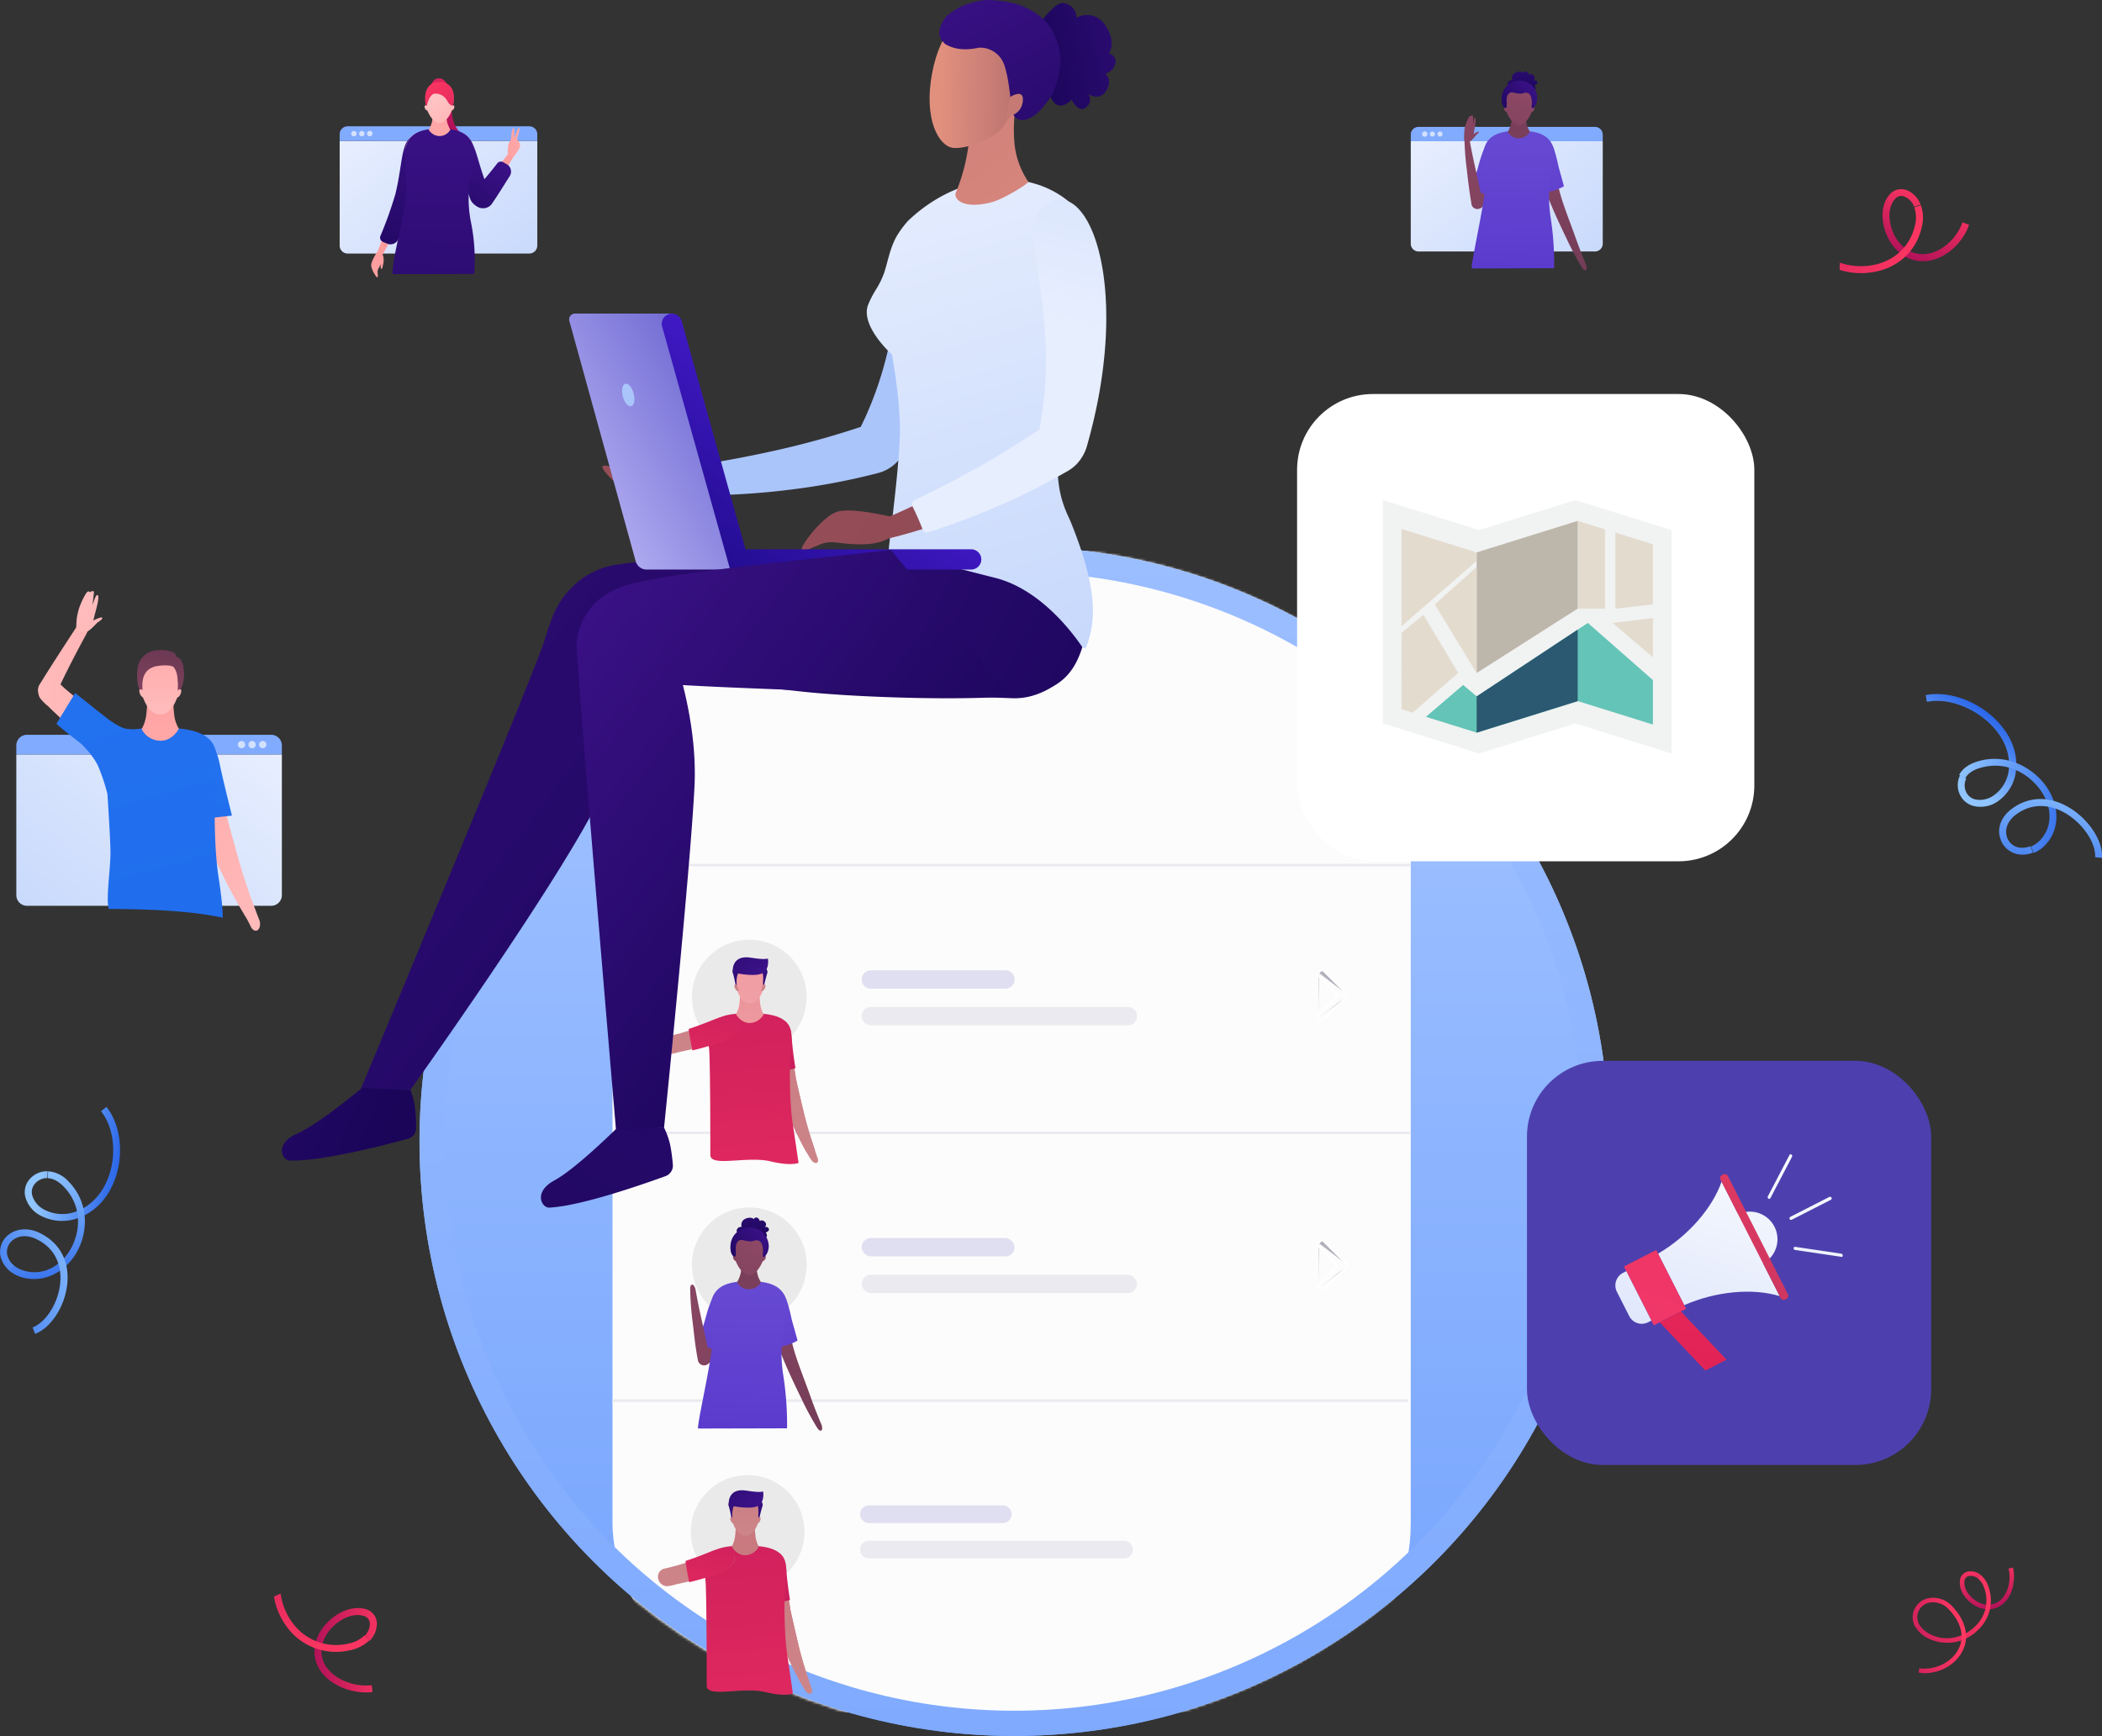 <svg id="Layer_1" data-name="Layer 1" xmlns="http://www.w3.org/2000/svg" xmlns:xlink="http://www.w3.org/1999/xlink" viewBox="0 0 832.09 687.3"><rect x="0" y="0" width="832.09" height="687.3" fill="#333333" stroke="none"/><defs><linearGradient id="linear-gradient" x1="589.04" y1="757.58" x2="589.04" y2="286.7" gradientTransform="matrix(1, 0, 0, -1, -187.54, 974)" gradientUnits="userSpaceOnUse"><stop offset="0" stop-color="#9cbefb"/><stop offset="0" stop-color="#a6c6ff"/><stop offset="1" stop-color="#74a3fe"/></linearGradient><mask id="mask" x="165.46" y="216.42" width="470.88" height="470.88" maskUnits="userSpaceOnUse"><g transform="translate(-187.54 -92)"><g id="mask0"><circle cx="588.44" cy="543.86" r="235.44" style="fill:#fcfcfc"/></g></g></mask><linearGradient id="linear-gradient-2" x1="589.04" y1="757.58" x2="589.04" y2="286.7" gradientTransform="matrix(1, 0, 0, -1, -187.54, 974)" gradientUnits="userSpaceOnUse"><stop offset="0" stop-color="#9bbeff"/><stop offset="1" stop-color="#7faafe"/></linearGradient><linearGradient id="linear-gradient-3" x1="313.5" y1="958.1" x2="663.1" y2="730.95" gradientTransform="matrix(1, 0, 0, -1, 0, 1066)" gradientUnits="userSpaceOnUse"><stop offset="0" stop-color="#a15058"/><stop offset="1" stop-color="#864955"/></linearGradient><linearGradient id="linear-gradient-4" x1="438.31" y1="957.75" x2="504.96" y2="853.79" gradientTransform="matrix(1, 0, 0, -1, 0, 1066)" gradientUnits="userSpaceOnUse"><stop offset="0" stop-color="#e7eefe"/><stop offset="1" stop-color="#aac5fa"/></linearGradient><linearGradient id="linear-gradient-5" x1="343.64" y1="860.9" x2="708.92" y2="660.7" xlink:href="#linear-gradient-3"/><linearGradient id="linear-gradient-6" x1="640.07" y1="677.65" x2="504.86" y2="1043.31" xlink:href="#linear-gradient-4"/><linearGradient id="linear-gradient-7" x1="636.82" y1="658.69" x2="456.41" y2="1037.7" xlink:href="#linear-gradient-4"/><linearGradient id="linear-gradient-8" x1="636.9" y1="876.89" x2="345.82" y2="360.98" gradientTransform="matrix(1, 0, 0, -1, 0, 1066)" gradientUnits="userSpaceOnUse"><stop offset="0" stop-color="#3c1289"/><stop offset="1" stop-color="#1a0559"/></linearGradient><linearGradient id="linear-gradient-9" x1="164.99" y1="991.77" x2="613.29" y2="656.67" xlink:href="#linear-gradient-8"/><linearGradient id="linear-gradient-10" x1="93.49" y1="915.24" x2="603.75" y2="533.83" xlink:href="#linear-gradient-8"/><linearGradient id="linear-gradient-11" x1="150.68" y1="601.06" x2="339.14" y2="522.99" xlink:href="#linear-gradient-8"/><linearGradient id="linear-gradient-12" x1="390.31" y1="827.85" x2="664.43" y2="697.55" xlink:href="#linear-gradient-8"/><linearGradient id="linear-gradient-13" x1="550.12" y1="921.18" x2="664.9" y2="525.83" xlink:href="#linear-gradient-4"/><linearGradient id="linear-gradient-14" x1="669.31" y1="966.33" x2="594.51" y2="947.34" xlink:href="#linear-gradient-8"/><linearGradient id="linear-gradient-15" x1="664.24" y1="806.49" x2="523.62" y2="983.01" gradientTransform="matrix(1, 0, 0, -1, 0, 1066)" gradientUnits="userSpaceOnUse"><stop offset="0" stop-color="#e79183"/><stop offset="1" stop-color="#c77a76"/></linearGradient><linearGradient id="linear-gradient-16" x1="554.86" y1="943.15" x2="619.52" y2="941.98" gradientTransform="matrix(1, 0, 0, -1, 0, 1066)" gradientUnits="userSpaceOnUse"><stop offset="0.07" stop-color="#e2907e"/><stop offset="1" stop-color="#965864"/></linearGradient><linearGradient id="linear-gradient-17" x1="564.25" y1="994.18" x2="628.78" y2="870.92" xlink:href="#linear-gradient-8"/><linearGradient id="linear-gradient-18" x1="353.27" y1="896.57" x2="748.07" y2="768.07" xlink:href="#linear-gradient-3"/><linearGradient id="linear-gradient-19" x1="599.24" y1="849.52" x2="662.77" y2="1101.7" xlink:href="#linear-gradient-4"/><linearGradient id="linear-gradient-20" x1="325.37" y1="789.83" x2="577.4" y2="778.73" xlink:href="#linear-gradient-3"/><linearGradient id="linear-gradient-21" x1="399.71" y1="769.69" x2="497.66" y2="829.22" gradientTransform="matrix(1, 0, 0, -1, 0, 1066)" gradientUnits="userSpaceOnUse"><stop offset="0" stop-color="#c3c0f9"/><stop offset="1" stop-color="#5952c8"/></linearGradient><linearGradient id="linear-gradient-22" x1="529.35" y1="822.52" x2="431.05" y2="684.09" gradientTransform="matrix(1, 0, 0, -1, 0, 1066)" gradientUnits="userSpaceOnUse"><stop offset="0" stop-color="#491cd4"/><stop offset="1" stop-color="#020057"/></linearGradient><linearGradient id="linear-gradient-23" x1="341.63" y1="862.8" x2="427.49" y2="821.79" xlink:href="#linear-gradient-4"/><clipPath id="clip-path" transform="translate(-187.54 -92)"><rect x="746" y="113" width="76" height="86" style="fill:none"/></clipPath><linearGradient id="linear-gradient-24" x1="758.95" y1="927.98" x2="862.18" y2="801.38" xlink:href="#linear-gradient-4"/><linearGradient id="linear-gradient-25" x1="723.51" y1="948" x2="809.65" y2="864.64" xlink:href="#linear-gradient-4"/><linearGradient id="linear-gradient-26" x1="726.54" y1="948" x2="812.68" y2="864.64" xlink:href="#linear-gradient-4"/><linearGradient id="linear-gradient-27" x1="729.57" y1="948" x2="815.71" y2="864.64" xlink:href="#linear-gradient-4"/><linearGradient id="linear-gradient-28" x1="761.74" y1="827.37" x2="799.02" y2="1034.45" gradientTransform="matrix(1, 0, 0, -1, 0, 1066)" gradientUnits="userSpaceOnUse"><stop offset="0" stop-color="#914a67"/><stop offset="1" stop-color="#663650"/></linearGradient><linearGradient id="linear-gradient-29" x1="790.2" y1="929.36" x2="726.18" y2="818.64" gradientTransform="matrix(1, 0, 0, -1, 0, 1066)" gradientUnits="userSpaceOnUse"><stop offset="0" stop-color="#6a4ed4"/><stop offset="1" stop-color="#4823c4"/></linearGradient><linearGradient id="linear-gradient-30" x1="789.8" y1="938.51" x2="824.52" y2="835.94" xlink:href="#linear-gradient-28"/><linearGradient id="linear-gradient-31" x1="787.69" y1="930.93" x2="847.16" y2="817.67" xlink:href="#linear-gradient-29"/><linearGradient id="linear-gradient-32" x1="722.48" y1="938.99" x2="894.68" y2="819.53" xlink:href="#linear-gradient-28"/><linearGradient id="linear-gradient-33" x1="730.15" y1="950.05" x2="902.35" y2="830.59" xlink:href="#linear-gradient-28"/><linearGradient id="linear-gradient-34" x1="788.87" y1="937.93" x2="783.37" y2="779.73" xlink:href="#linear-gradient-29"/><linearGradient id="linear-gradient-35" x1="793.39" y1="846.51" x2="784.93" y2="984.99" xlink:href="#linear-gradient-28"/><linearGradient id="linear-gradient-36" x1="788.8" y1="957.61" x2="790.62" y2="936.03" xlink:href="#linear-gradient-8"/><linearGradient id="linear-gradient-37" x1="794.4" y1="942.9" x2="760.53" y2="886.1" xlink:href="#linear-gradient-28"/><linearGradient id="linear-gradient-38" x1="792.01" y1="944.33" x2="758.14" y2="887.52" xlink:href="#linear-gradient-28"/><linearGradient id="linear-gradient-39" x1="799.59" y1="939.81" x2="765.72" y2="883" xlink:href="#linear-gradient-28"/><linearGradient id="linear-gradient-40" x1="795.17" y1="941.28" x2="780.49" y2="927.12" xlink:href="#linear-gradient-8"/><linearGradient id="linear-gradient-41" x1="335.56" y1="928.51" x2="440.88" y2="798.4" xlink:href="#linear-gradient-4"/><linearGradient id="linear-gradient-42" x1="299.05" y1="948.99" x2="387.09" y2="863.18" xlink:href="#linear-gradient-4"/><linearGradient id="linear-gradient-43" x1="302.17" y1="948.99" x2="390.21" y2="863.18" xlink:href="#linear-gradient-4"/><linearGradient id="linear-gradient-44" x1="305.29" y1="948.99" x2="393.33" y2="863.18" xlink:href="#linear-gradient-4"/><linearGradient id="linear-gradient-45" x1="480.47" y1="986.92" x2="344.4" y2="870.14" gradientTransform="matrix(1, 0, 0, -1, 0, 1066)" gradientUnits="userSpaceOnUse"><stop offset="0" stop-color="#ffcdcd"/><stop offset="1" stop-color="#ff8686"/></linearGradient><linearGradient id="linear-gradient-46" x1="382.11" y1="916.47" x2="356.81" y2="878.48" xlink:href="#linear-gradient-8"/><linearGradient id="linear-gradient-47" x1="389.32" y1="911.67" x2="364.02" y2="873.68" xlink:href="#linear-gradient-8"/><linearGradient id="linear-gradient-48" x1="373.32" y1="954.37" x2="359.25" y2="913.04" gradientTransform="matrix(1, 0, 0, -1, 0, 1066)" gradientUnits="userSpaceOnUse"><stop offset="0" stop-color="#ff3862"/><stop offset="1" stop-color="#920155"/></linearGradient><linearGradient id="linear-gradient-49" x1="352.51" y1="753.62" x2="343.24" y2="932.56" xlink:href="#linear-gradient-45"/><linearGradient id="linear-gradient-50" x1="355.93" y1="936.73" x2="337.45" y2="851.46" xlink:href="#linear-gradient-8"/><linearGradient id="linear-gradient-51" x1="358.04" y1="856.13" x2="365.54" y2="979.85" xlink:href="#linear-gradient-45"/><linearGradient id="linear-gradient-52" x1="361.69" y1="939.66" x2="355.92" y2="772.47" xlink:href="#linear-gradient-8"/><linearGradient id="linear-gradient-53" x1="343" y1="753.12" x2="333.74" y2="932.06" xlink:href="#linear-gradient-45"/><linearGradient id="linear-gradient-54" x1="423.79" y1="922.39" x2="366.01" y2="913.99" xlink:href="#linear-gradient-45"/><linearGradient id="linear-gradient-55" x1="357.11" y1="849.37" x2="365.28" y2="984.15" xlink:href="#linear-gradient-45"/><linearGradient id="linear-gradient-56" x1="356.22" y1="943.2" x2="389.03" y2="887.77" xlink:href="#linear-gradient-45"/><linearGradient id="linear-gradient-57" x1="356.4" y1="943.63" x2="389.17" y2="888.28" xlink:href="#linear-gradient-48"/><linearGradient id="linear-gradient-58" x1="358.58" y1="944.6" x2="391.39" y2="889.16" xlink:href="#linear-gradient-45"/><linearGradient id="linear-gradient-59" x1="351.13" y1="940.19" x2="383.94" y2="884.75" xlink:href="#linear-gradient-45"/><linearGradient id="linear-gradient-60" x1="280.9" y1="689.14" x2="139.37" y2="514.3" xlink:href="#linear-gradient-4"/><linearGradient id="linear-gradient-61" x1="329.96" y1="716.66" x2="211.65" y2="601.34" xlink:href="#linear-gradient-4"/><linearGradient id="linear-gradient-62" x1="325.76" y1="716.66" x2="207.46" y2="601.34" xlink:href="#linear-gradient-4"/><linearGradient id="linear-gradient-63" x1="321.57" y1="716.66" x2="203.27" y2="601.34" xlink:href="#linear-gradient-4"/><linearGradient id="linear-gradient-64" x1="121.16" y1="669.31" x2="443.01" y2="735.6" xlink:href="#linear-gradient-45"/><linearGradient id="linear-gradient-65" x1="145.41" y1="710.27" x2="368.26" y2="721.69" xlink:href="#linear-gradient-45"/><linearGradient id="linear-gradient-66" x1="177.07" y1="807.48" x2="355.61" y2="504.7" xlink:href="#linear-gradient-45"/><linearGradient id="linear-gradient-67" x1="355.56" y1="564.19" x2="152.17" y2="773.56" xlink:href="#linear-gradient-45"/><linearGradient id="linear-gradient-68" x1="307.67" y1="792.03" x2="199.84" y2="418.88" gradientTransform="matrix(1, 0, 0, -1, 0, 1066)" gradientUnits="userSpaceOnUse"><stop offset="0" stop-color="#2f7ff7"/><stop offset="1" stop-color="#0954de"/></linearGradient><linearGradient id="linear-gradient-69" x1="135.29" y1="1077.52" x2="447.26" y2="-84.73" xlink:href="#linear-gradient-68"/><linearGradient id="linear-gradient-70" x1="258.11" y1="567.62" x2="245.05" y2="783" xlink:href="#linear-gradient-45"/><linearGradient id="linear-gradient-71" x1="250.93" y1="668.04" x2="250.93" y2="765.74" xlink:href="#linear-gradient-45"/><linearGradient id="linear-gradient-72" x1="246.25" y1="682.95" x2="254.01" y2="721.31" xlink:href="#linear-gradient-28"/><linearGradient id="linear-gradient-73" x1="243.9" y1="667.95" x2="243.9" y2="765.9" xlink:href="#linear-gradient-45"/><linearGradient id="linear-gradient-74" x1="258.08" y1="667.95" x2="258.08" y2="765.9" xlink:href="#linear-gradient-45"/><clipPath id="clip-path-2" transform="translate(-187.54 -92)"><rect x="940.71" y="714.18" width="46" height="38" transform="translate(116.66 1598.5) rotate(-82.88)" style="fill:none"/></clipPath><linearGradient id="linear-gradient-75" x1="972.75" y1="355.77" x2="978.08" y2="328.81" xlink:href="#linear-gradient-48"/><linearGradient id="linear-gradient-76" x1="978.81" y1="339.21" x2="902.04" y2="327.09" xlink:href="#linear-gradient-48"/><linearGradient id="linear-gradient-77" x1="964.89" y1="327.8" x2="914.18" y2="322.99" xlink:href="#linear-gradient-48"/><linearGradient id="linear-gradient-78" x1="901.63" y1="549.97" x2="847.37" y2="381.32" gradientTransform="matrix(1, 0, 0, -1, 0, 1066)" gradientUnits="userSpaceOnUse"><stop offset="0" stop-color="#fff"/><stop offset="1" stop-color="#d5dffa"/></linearGradient><linearGradient id="linear-gradient-79" x1="889.34" y1="535.65" x2="848.57" y2="408.92" xlink:href="#linear-gradient-78"/><linearGradient id="linear-gradient-80" x1="867.89" y1="542.56" x2="827.11" y2="415.83" gradientTransform="matrix(1, 0, 0, -1, 0, 1066)" gradientUnits="userSpaceOnUse"><stop offset="0" stop-color="#f1325b"/><stop offset="1" stop-color="#ef396f"/></linearGradient><linearGradient id="linear-gradient-81" x1="897.74" y1="533.32" x2="856.69" y2="405.72" gradientTransform="matrix(1, 0, 0, -1, 0, 1066)" gradientUnits="userSpaceOnUse"><stop offset="0" stop-color="#eb3b61"/><stop offset="1" stop-color="#b43361"/></linearGradient><linearGradient id="linear-gradient-82" x1="862.6" y1="547.06" x2="820.46" y2="416.08" xlink:href="#linear-gradient-78"/><linearGradient id="linear-gradient-83" x1="896.85" y1="564.72" x2="856.08" y2="437.98" gradientTransform="matrix(1, 0, 0, -1, 0, 1066)" gradientUnits="userSpaceOnUse"><stop offset="0" stop-color="#eb3b61"/><stop offset="1" stop-color="#e22356"/></linearGradient><linearGradient id="linear-gradient-84" x1="913.95" y1="525.65" x2="878.06" y2="414.07" xlink:href="#linear-gradient-78"/><linearGradient id="linear-gradient-85" x1="900.28" y1="533.47" x2="862.59" y2="416.35" xlink:href="#linear-gradient-78"/><linearGradient id="linear-gradient-86" x1="917.97" y1="511.55" x2="888.38" y2="419.58" xlink:href="#linear-gradient-78"/><linearGradient id="linear-gradient-87" x1="341.3" y1="321.11" x2="299.2" y2="319.34" xlink:href="#linear-gradient-48"/><linearGradient id="linear-gradient-88" x1="315.28" y1="315.69" x2="312.73" y2="434.07" xlink:href="#linear-gradient-48"/><linearGradient id="linear-gradient-89" x1="205.13" y1="515.89" x2="242.98" y2="509.05" gradientTransform="matrix(1, 0, 0, -1, 0, 1066)" gradientUnits="userSpaceOnUse"><stop offset="0" stop-color="#90c5ff"/><stop offset="1" stop-color="#0c4ae3"/></linearGradient><linearGradient id="linear-gradient-90" x1="199.57" y1="509.43" x2="214.62" y2="446.43" xlink:href="#linear-gradient-89"/><linearGradient id="linear-gradient-91" x1="224.74" y1="474.38" x2="159.12" y2="454.9" xlink:href="#linear-gradient-89"/><linearGradient id="linear-gradient-92" x1="954.07" y1="898.04" x2="937.86" y2="860.5" xlink:href="#linear-gradient-48"/><linearGradient id="linear-gradient-93" x1="948.4" y1="872.49" x2="836.91" y2="922.81" xlink:href="#linear-gradient-48"/><linearGradient id="linear-gradient-94" x1="958.02" y1="668.3" x2="979.72" y2="698.84" xlink:href="#linear-gradient-89"/><linearGradient id="linear-gradient-95" x1="960.77" y1="660.07" x2="1025.34" y2="646.95" xlink:href="#linear-gradient-89"/><linearGradient id="linear-gradient-96" x1="558.63" y1="480.32" x2="413.3" y2="642.76" gradientTransform="matrix(1, 0, 0, -1, 0, 1066)" gradientUnits="userSpaceOnUse"><stop offset="0" stop-color="#d08f93"/><stop offset="1" stop-color="#c3686e"/></linearGradient><linearGradient id="linear-gradient-97" x1="558.9" y1="480.55" x2="413.56" y2="643" xlink:href="#linear-gradient-96"/><linearGradient id="linear-gradient-98" x1="493.33" y1="609.07" x2="501.01" y2="489.99" xlink:href="#linear-gradient-48"/><linearGradient id="linear-gradient-99" x1="495.46" y1="436.51" x2="466.28" y2="763.37" xlink:href="#linear-gradient-96"/><linearGradient id="linear-gradient-100" x1="501.18" y1="356.45" x2="454.75" y2="876.51" xlink:href="#linear-gradient-48"/><linearGradient id="linear-gradient-101" x1="479.03" y1="484.66" x2="488.76" y2="645.24" gradientTransform="matrix(1, 0, 0, -1, 0, 1066)" gradientUnits="userSpaceOnUse"><stop offset="0" stop-color="#ffb8bc"/><stop offset="1" stop-color="#dd7d84"/></linearGradient><linearGradient id="linear-gradient-102" x1="484.43" y1="559.53" x2="484.43" y2="632.37" gradientTransform="matrix(1, 0, 0, -1, 0, 1066)" gradientUnits="userSpaceOnUse"><stop offset="0" stop-color="#f0a7ac"/><stop offset="1" stop-color="#ef8b92"/></linearGradient><linearGradient id="linear-gradient-103" x1="487.8" y1="601.46" x2="475.01" y2="553.81" xlink:href="#linear-gradient-8"/><linearGradient id="linear-gradient-104" x1="489.66" y1="559.46" x2="489.66" y2="632.49" xlink:href="#linear-gradient-96"/><linearGradient id="linear-gradient-105" x1="479.15" y1="559.46" x2="479.15" y2="632.49" xlink:href="#linear-gradient-96"/><linearGradient id="linear-gradient-106" x1="436.38" y1="494.73" x2="527.31" y2="718.74" xlink:href="#linear-gradient-96"/><linearGradient id="linear-gradient-107" x1="459.57" y1="510.23" x2="487.52" y2="661.03" xlink:href="#linear-gradient-48"/><linearGradient id="linear-gradient-108" x1="488.59" y1="587.41" x2="464.49" y2="613.31" xlink:href="#linear-gradient-8"/><linearGradient id="linear-gradient-109" x1="1003.98" y1="667.13" x2="992.57" y2="601.64" xlink:href="#linear-gradient-89"/><linearGradient id="linear-gradient-110" x1="385.88" y1="717.24" x2="547.94" y2="594.23" xlink:href="#linear-gradient-8"/><linearGradient id="linear-gradient-111" x1="455.01" y1="365.04" x2="494.71" y2="587.15" xlink:href="#linear-gradient-28"/><linearGradient id="linear-gradient-112" x1="485.39" y1="474.51" x2="417" y2="355.37" xlink:href="#linear-gradient-29"/><linearGradient id="linear-gradient-113" x1="485.25" y1="484.28" x2="522.26" y2="374.16" xlink:href="#linear-gradient-28"/><linearGradient id="linear-gradient-114" x1="482.99" y1="476.18" x2="546.47" y2="354.37" xlink:href="#linear-gradient-29"/><linearGradient id="linear-gradient-115" x1="412.65" y1="485.1" x2="597.73" y2="355.75" xlink:href="#linear-gradient-28"/><linearGradient id="linear-gradient-116" x1="484.07" y1="483.62" x2="478.21" y2="314.01" xlink:href="#linear-gradient-29"/><linearGradient id="linear-gradient-117" x1="488.92" y1="385.6" x2="479.92" y2="534.06" xlink:href="#linear-gradient-28"/><linearGradient id="linear-gradient-118" x1="484.05" y1="504.71" x2="485.99" y2="481.57" xlink:href="#linear-gradient-8"/><linearGradient id="linear-gradient-119" x1="490.01" y1="488.98" x2="453.82" y2="427.85" xlink:href="#linear-gradient-28"/><linearGradient id="linear-gradient-120" x1="487.4" y1="490.52" x2="451.22" y2="429.39" xlink:href="#linear-gradient-28"/><linearGradient id="linear-gradient-121" x1="495.62" y1="485.66" x2="459.44" y2="424.53" xlink:href="#linear-gradient-28"/><linearGradient id="linear-gradient-122" x1="490.86" y1="487.25" x2="475.12" y2="471.95" xlink:href="#linear-gradient-8"/><linearGradient id="linear-gradient-123" x1="555.87" y1="271.19" x2="411.96" y2="430.21" xlink:href="#linear-gradient-96"/><linearGradient id="linear-gradient-124" x1="556.15" y1="271.44" x2="412.23" y2="430.47" xlink:href="#linear-gradient-96"/><linearGradient id="linear-gradient-125" x1="491.27" y1="397.91" x2="498.95" y2="280.14" xlink:href="#linear-gradient-48"/><linearGradient id="linear-gradient-126" x1="493.68" y1="227.27" x2="464.49" y2="550.48" xlink:href="#linear-gradient-96"/><linearGradient id="linear-gradient-127" x1="499.39" y1="148.09" x2="452.95" y2="662.36" xlink:href="#linear-gradient-48"/><linearGradient id="linear-gradient-128" x1="477.24" y1="274.88" x2="486.98" y2="433.69" xlink:href="#linear-gradient-96"/><linearGradient id="linear-gradient-129" x1="482.64" y1="348.92" x2="482.64" y2="420.96" xlink:href="#linear-gradient-96"/><linearGradient id="linear-gradient-130" x1="486.02" y1="390.37" x2="473.24" y2="343.31" xlink:href="#linear-gradient-8"/><linearGradient id="linear-gradient-131" x1="487.76" y1="348.85" x2="487.76" y2="421.08" xlink:href="#linear-gradient-96"/><linearGradient id="linear-gradient-132" x1="477.48" y1="348.85" x2="477.48" y2="421.08" xlink:href="#linear-gradient-96"/><linearGradient id="linear-gradient-133" x1="435.12" y1="285.05" x2="525.79" y2="505.88" xlink:href="#linear-gradient-96"/><linearGradient id="linear-gradient-134" x1="458.1" y1="300.21" x2="486.05" y2="449.24" xlink:href="#linear-gradient-48"/><linearGradient id="linear-gradient-135" x1="486.76" y1="376.54" x2="462.91" y2="401.89" xlink:href="#linear-gradient-8"/></defs><circle cx="401.5" cy="451.86" r="235.44" style="fill:url(#linear-gradient)"/><g style="mask:url(#mask)"><rect x="242.46" y="218" width="316" height="460" rx="75" style="fill:#fcfcfc"/></g><circle cx="401.5" cy="451.86" r="230.44" style="fill:none;stroke-width:10px;stroke:url(#linear-gradient-2)"/><circle cx="295.96" cy="606.5" r="22.5" style="fill:#eaeaea"/><path d="M531.5,688h53a3.5,3.5,0,0,1,3.5,3.5h0a3.5,3.5,0,0,1-3.5,3.5h-53a3.5,3.5,0,0,1-3.5-3.5h0A3.5,3.5,0,0,1,531.5,688Z" transform="translate(-187.54 -92)" style="fill:#e0dff1"/><path d="M531.5,702h101a3.5,3.5,0,0,1,3.5,3.5h0a3.5,3.5,0,0,1-3.5,3.5h-101a3.5,3.5,0,0,1-3.5-3.5h0A3.5,3.5,0,0,1,531.5,702Z" transform="translate(-187.54 -92)" style="fill:#ebeaf0"/><line x1="242.46" y1="554.5" x2="557.46" y2="554.5" style="fill:none;stroke:#ebeaf0"/><circle cx="296.62" cy="500.75" r="22.7" style="fill:#eaeaea"/><rect x="341.11" y="490.16" width="60.52" height="7.26" rx="3.63" style="fill:#e0dff1"/><rect x="341.11" y="504.68" width="108.94" height="7.26" rx="3.63" style="fill:#ebeaf0"/><line x1="242.46" y1="448.5" x2="558.39" y2="448.5" style="fill:none;stroke:#ebeaf0"/><path d="M720.56,593.77l-8.91,8.91a1.1,1.1,0,0,1-1.55,0l-.65-.65m11.11-8.26a1.1,1.1,0,0,0,.32-.77,1.12,1.12,0,0,0-.32-.78m0,1.55-.18-.17m.18.17-.18-.18h0m.18-1.38-8.9-8.9a1.1,1.1,0,0,0-.78-.32,1.06,1.06,0,0,0-.77.32l-.66.65m11.11,8.25-.18.18h0m.18-.18-.18.18M709.45,584a1.11,1.11,0,0,0,0,1.55l7.3,7.3.18.18-.18.17-7.3,7.31m0-16.51.18.18m-.18-.18.18.18h0m-.18,16.33a1.07,1.07,0,0,0-.33.77,1.11,1.11,0,0,0,.33.78m0-1.55.17.18,7.48-7.49.18-.17-.18-.18-7.47-7.48h0a.84.84,0,0,1,0-1.19m-.18,16.33.17.18a.81.81,0,0,0-.24.59.83.83,0,0,0,.24.6h0l-.17.18m0,0,.17-.18.66.65h0a.83.83,0,0,0,1.19,0h0l8.91-8.9m0,0a.85.85,0,0,0,.24-.6h0a.81.81,0,0,0-.24-.6m0,0-8.9-8.9h0a.84.84,0,0,0-.6-.25.86.86,0,0,0-.6.25h0l-.65.65" transform="translate(-187.54 -92)" style="fill:#b1b0bb;stroke:#fff;stroke-width:0.5px"/><circle cx="296.62" cy="394.75" r="22.7" style="fill:#eaeaea"/><path d="M532.28,476.16h53.26a3.63,3.63,0,0,1,3.64,3.63h0a3.64,3.64,0,0,1-3.64,3.63H532.28a3.64,3.64,0,0,1-3.63-3.63h0A3.63,3.63,0,0,1,532.28,476.16Z" transform="translate(-187.54 -92)" style="fill:#e0dff1"/><path d="M532.28,490.68H634a3.63,3.63,0,0,1,3.63,3.63h0a3.62,3.62,0,0,1-3.63,3.63H532.28a3.63,3.63,0,0,1-3.63-3.63h0A3.64,3.64,0,0,1,532.28,490.68Z" transform="translate(-187.54 -92)" style="fill:#ebeaf0"/><path d="M720.56,486.77l-8.91,8.91a1.1,1.1,0,0,1-1.55,0l-.65-.66m11.11-8.25a1.1,1.1,0,0,0,.32-.77,1.12,1.12,0,0,0-.32-.78m0,1.55-.18-.17m.18.17-.18-.17h0m.18-1.38-8.9-8.9a1.1,1.1,0,0,0-.78-.32,1.06,1.06,0,0,0-.77.32l-.66.66m11.11,8.24-.18.18h0m.18-.18-.18.18M709.45,477a1.1,1.1,0,0,0,0,1.54l7.3,7.3.18.18-.18.17-7.3,7.31m0-16.5.18.17m-.18-.17.18.17h0m-.18,16.33a1.07,1.07,0,0,0-.33.77,1.05,1.05,0,0,0,.33.77m0-1.54.17.17,7.48-7.48.18-.17-.18-.18-7.47-7.47h0a.85.85,0,0,1,0-1.2m-.18,16.33.17.17a.87.87,0,0,0,0,1.2h0l-.17.17m0,0,.17-.17.66.65h0a.83.83,0,0,0,1.19,0h0l8.91-8.9m0,0a.85.85,0,0,0,.24-.6h0a.81.81,0,0,0-.24-.6m0,0-8.9-8.9h0a.84.84,0,0,0-.6-.25.86.86,0,0,0-.6.25h0l-.65.65" transform="translate(-187.54 -92)" style="fill:#b1b0bb;stroke:#fff;stroke-width:0.5px"/><line x1="242.46" y1="342.5" x2="558.39" y2="342.5" style="fill:none;stroke:#ebeaf0"/><path d="M556.07,179.22c-16.19,1.77-4.82,33.89-23.35,76.55-1,2.2-2,4.46-3.15,6.75a342.92,342.92,0,0,1-37.72,10.27c-17,3.7-31.4,5.8-35.71,5.95-8.61.28-10.42,5.54-3.22,6.91,3.74.71,19.8,1.26,40.68-.85a276.85,276.85,0,0,0,41.15-7.25,13.85,13.85,0,0,0,5.3-2.71,14.41,14.41,0,0,0,3.15-3.63c3.29-5.43,6.4-11,9.19-16.78C573.86,210.33,568.6,177.85,556.07,179.22Z" transform="translate(-187.54 -92)" style="fill:url(#linear-gradient-3)"/><path d="M505.76,285.15c-3.94.56-8,1.05-12,1.46-6.11.62-12.25,1.06-18.24,1.29a1.81,1.81,0,0,1-1.88-1.6,94.76,94.76,0,0,0-1.58-9.58,1.84,1.84,0,0,1,.27-1.41,1.78,1.78,0,0,1,1.2-.77c5.75-1,11.94-2.22,17.92-3.52a344.74,344.74,0,0,0,36.81-10c1-2.08,2-4.1,2.78-6,8.81-20.31,10.79-38.39,12.24-51.59,1.57-14.31,2.7-24.65,12.14-26l.44-.06c3.34-.36,6.3,1.13,8.55,4.33,7.46,10.59,6.28,39.24-10.39,73.49-2.69,5.54-5.82,11.23-9.27,16.93a16,16,0,0,1-3.56,4.09,15.77,15.77,0,0,1-6,3.06A267.82,267.82,0,0,1,505.76,285.15Z" transform="translate(-187.54 -92)" style="fill:url(#linear-gradient-4)"/><path d="M518.41,306.77c-4.63-.56-6.76,1.22-8,1.52s-5.09,2.83-5.56,1.33,8.22-13.11,14-15,21.57,2,21.57,2l-.83,8.29C533.86,308.89,522.48,307.27,518.41,306.77Z" transform="translate(-187.54 -92)" style="fill:url(#linear-gradient-5)"/><path d="M597.51,166.87c11.9,2.43,23.26,12.1,24,24.7a42,42,0,0,1,.39,5.23c.12,7.48-1.37,17.09-5,29.63-10.83,37-16.16,60.78-16.16,60.78H547.43a66.75,66.75,0,0,0-.11-7.36c-.29-2.19-.73-5.31-1.21-9.05-1.15-13-.92-18.21-3-31.21-.34-2.18-.69-4.36-1-6.56-.15-5-.94-10.41-1.64-15.89q-.36-2.74-.65-5.51a32.84,32.84,0,0,1,4.56-24.85,41.06,41.06,0,0,1,3.86-5.14c11-10.54,26.9-17.89,43-15.85A23.31,23.31,0,0,1,597.51,166.87Z" transform="translate(-187.54 -92)" style="fill:url(#linear-gradient-6)"/><path d="M548.46,189.43s-13,17.51-15.9,25.37c-2.87,7.65,9.41,18.62,9.41,18.62s8.94-2.58,10.23-18.53C553.56,198,548.46,189.43,548.46,189.43Z" transform="translate(-187.54 -92)" style="fill:url(#linear-gradient-7)"/><path d="M450.36,538.35a29.14,29.14,0,0,1,2.75,8.41c.41,2.42.66,4.78.8,6.59a4.45,4.45,0,0,1-3,4.33c-9.55,3.46-33.48,11.8-45.92,12.43-3,.16-6.47-6.17,2-10.76s24.32-20.3,24.32-20.3Z" transform="translate(-187.54 -92)" style="fill:url(#linear-gradient-8)"/><path d="M568.84,376.1Z" transform="translate(-187.54 -92)" style="fill:url(#linear-gradient-9)"/><path d="M584.2,367.91l-15.82-57.79c-26.17.86-64.51.7-75.57,1-30.85.7-51.14,3-61.07,4.43a31.15,31.15,0,0,0-12.68,4.79A34.15,34.15,0,0,0,406,336.88c-1.08,2.85-2.12,5.78-2.79,8.22-2.87,10.52-72.93,178.27-72.93,178.27l19.67.2s56.67-79.29,73.89-113.32c9.1-18,13.63-37.85,15.87-52.75,18.88,3.63,39.51,5.48,65.13,8.29,20.16,2.2,57.7,3.45,79.35,2.12Z" transform="translate(-187.54 -92)" style="fill:url(#linear-gradient-10)"/><path d="M350,523.57a29.35,29.35,0,0,1,2,8.6c.21,2.45.26,4.83.26,6.63a4.47,4.47,0,0,1-3.32,4.08c-9.8,2.65-34.34,9-46.79,8.58-3-.09-5.93-6.69,2.87-10.56s25.91-18.22,25.91-18.22Z" transform="translate(-187.54 -92)" style="fill:url(#linear-gradient-11)"/><path d="M601.12,284.53H547.34c-.19,0-5.44,21.3-5.24,32.17.07,4,3.79,27.86,5.84,50.21,0,0,39.94,1.54,40.77,1.55,6.8.06,11.88-2.24,17-5.5s9.41-8.69,11.82-20.87C621,324.81,601.12,284.53,601.12,284.53Z" transform="translate(-187.54 -92)" style="fill:url(#linear-gradient-12)"/><path d="M616.47,348.5l-.19,0h-.07c-.2-.05-13.94-22.43-34.62-27.69-12.13-3.08-21.81-5.56-28.74-7.35-3.92-1-7.18-1.87-9.47-2.48-4.09-1.09-4.09-1.09-4-1.66.18-1.82.51-4.64.94-8.21,1.5-12.6,4-33.69,3.37-43.19a188.84,188.84,0,0,0-2.15-20q-.43-2.73-.88-5.51c-1.54-1.41-12.43-11.79-9.5-19.66a38.8,38.8,0,0,1,3.1-6.06,33.85,33.85,0,0,0,3.32-6.78c.45-1.4.83-2.84,1.21-4.24,1-3.67,2-7.46,4.14-10.86a40.64,40.64,0,0,1,3.94-5.25c9.5-9.15,21.25-14.88,33.12-16.19a44.1,44.1,0,0,1,4.66-.26h1.29c15.28,0,30,8.72,35,23.78a55,55,0,0,1,1,8.27,29.46,29.46,0,0,1-.27,6.16c-.09,1.52-.24,3.2-.44,5a134.72,134.72,0,0,1-3.92,19.65c-1.18,4.37-2.76,8.74-4.28,13a131.69,131.69,0,0,0-5.23,22c-2.12,13.73-2.66,23.51,2.18,34.5.5,1.14,1.05,2.26,1.52,3.42,10.49,25.95,9.94,38.48,6.31,48.55-.13.35-.16.72-.45,1A1.2,1.2,0,0,1,616.47,348.5Z" transform="translate(-187.54 -92)" style="fill:url(#linear-gradient-13)"/><path d="M593.09,110.64s10.29-18.22,15.49-17.39A5.82,5.82,0,0,1,613.69,99a8.54,8.54,0,0,1,11.39,3c4.67,6.84,1.42,11.21,1.42,11.21s3.37.79,2.56,4a5.8,5.8,0,0,1-3.95,4s3.1,2.36.31,6.76-7.11,1.17-7.11,1.17a3.89,3.89,0,0,1-.95,5.46c-3.12,2.34-5.69-3.25-5.71-3.29.29.62-2.58,2.17-2.93,2.27-2.88.88-4.36-1.09-5.42-3.48C600.32,123.46,596.54,117.1,593.09,110.64Z" transform="translate(-187.54 -92)" style="fill:url(#linear-gradient-14)"/><path d="M589.92,132.15a61.83,61.83,0,0,0-.75,17.11,33.09,33.09,0,0,0,5.4,14.66c.76.39-9.84,7-14.57,8.18-10.18,2.59-14.58-.53-14.22-3.47a75.9,75.9,0,0,0,5-18.09c1.55-11.94-1.24-17.34-1.24-17.34Z" transform="translate(-187.54 -92)" style="fill:url(#linear-gradient-15)"/><path d="M578.45,95.74c25.54-.24,27.41,23.5,19.9,33.44-6.89,9.11-9,4.32-12.75,11.58-2.87,5.59-14.78,10.33-20.61,9.8s-11.84-11.26-8.52-29.31C559.82,103,569.08,95.82,578.45,95.74Z" transform="translate(-187.54 -92)" style="fill:url(#linear-gradient-16)"/><path d="M561.62,109.38c4,2.5,8.85,2.5,13.3,1.51a11.81,11.81,0,0,1,2.16.08,10.22,10.22,0,0,1,8.2,7.32c1.75,5.72,2,11.48,2.92,17.32a6.48,6.48,0,0,0,.35,1.38,4.34,4.34,0,0,0,1.13,1.73,5.62,5.62,0,0,0,2.52.88c5.31-.42,8.59-5.62,11.42-9.35a18.73,18.73,0,0,0,1-2,15.42,15.42,0,0,0,.75-2.1c.24-.64.46-1.31.66-2a28.59,28.59,0,0,0,1-11.66,21.1,21.1,0,0,0-.72-3.2c-.28-.77-.58-1.52-.93-2.25-3-8.46-11.45-13.12-20.14-14.48q-1.63-.26-3.27-.36c-5-.67-9.34.48-13.73,2.25a32.73,32.73,0,0,0-4.85,3A10.72,10.72,0,0,0,562,98.66c-1.66,2.2-4.16,6.49-1.34,9.67C561.14,108.87,561.62,109.38,561.62,109.38Z" transform="translate(-187.54 -92)" style="fill:url(#linear-gradient-17)"/><path d="M587.41,130.4s5.75-3.77,5,1.86-6.52,6-6.52,6Z" transform="translate(-187.54 -92)" style="fill:#c57b74"/><path d="M604.55,173.35c-15.17,6,4.14,35-2.66,82.27-.35,2.44-.79,5-1.29,7.55a337.22,337.22,0,0,1-33.75,20.19c-15.44,8.17-28.82,14.09-32.94,15.37-8.25,2.57-8.63,8.27-1.32,7.72,3.79-.28,19.45-4,39.06-11.62a272.15,272.15,0,0,0,37.86-18.1,14,14,0,0,0,4.41-4.1,14.67,14.67,0,0,0,2.1-4.45c1.78-6.26,3.31-12.66,4.53-19.11C629.82,199.55,616.31,168.67,604.55,173.35Z" transform="translate(-187.54 -92)" style="fill:url(#linear-gradient-18)"/><path d="M613.92,275.55a15.44,15.44,0,0,1-3.51,2.81A261.39,261.39,0,0,1,583.48,292c-3.65,1.6-7.41,3.15-11.19,4.62-5.74,2.24-11.56,4.29-17.27,6.12a1.84,1.84,0,0,1-2.24-1.1c-1.33-3.44-2.65-6.41-4-9.1a1.9,1.9,0,0,1,.31-2.17,2,2,0,0,1,.54-.4c5.3-2.51,11-5.36,16.4-8.24A340.69,340.69,0,0,0,599,262c.45-2.33.82-4.58,1.13-6.69,3.24-22.53.45-41-1.58-54.54-1.89-12.54-3.25-21.61,1.44-26.6a10.66,10.66,0,0,1,3.54-2.43l.41-.18c3.13-1.24,6.38-.54,9.38,2,9.94,8.56,16.25,37.34,9.05,75.8-1.17,6.22-2.7,12.7-4.57,19.28a16.65,16.65,0,0,1-2.37,5A15,15,0,0,1,613.92,275.55Z" transform="translate(-187.54 -92)" style="fill:url(#linear-gradient-19)"/><path d="M447.35,273.08c-3.46.13-7.57-.83-7.78,1.06-.1.93,3.5,1.78,6.75,2.73a26.52,26.52,0,0,0-6.53,1.13c-4.39,1.56-6.86-.37-8.12-.51s-5.38-2.12-5.68-.62,9.71,11.66,15.72,12.83,21.12-3.95,21.12-3.95l-1.12-6.13C461.4,275.38,450.81,272.94,447.35,273.08Z" transform="translate(-187.54 -92)" style="fill:url(#linear-gradient-20)"/><path d="M443.21,317.48h38a2.33,2.33,0,0,0,2.29-3.17l-26.22-95a4.48,4.48,0,0,0-4-3.16h-38a2.32,2.32,0,0,0-2.29,3.16l26.22,95A4.49,4.49,0,0,0,443.21,317.48Z" transform="translate(-187.54 -92)" style="fill:url(#linear-gradient-21)"/><path d="M476.57,317.48H572a4,4,0,0,0,0-8H482.65l-25.26-90.36a4,4,0,1,0-7.73,2.17Z" transform="translate(-187.54 -92)" style="fill:url(#linear-gradient-22)"/><path d="M438.38,247.83c.64,2.46.21,4.7-1,5s-2.66-1.44-3.3-3.89-.21-4.7,1-5S437.74,245.37,438.38,247.83Z" transform="translate(-187.54 -92)" style="fill:url(#linear-gradient-23)"/><g style="clip-path:url(#clip-path)"><path d="M818.94,191.56H749.06a3.07,3.07,0,0,1-3.06-3.08V147.91h76v40.57A3.07,3.07,0,0,1,818.94,191.56Z" transform="translate(-187.54 -92)" style="fill:url(#linear-gradient-24)"/><path d="M818.94,142.24H749.06a3.07,3.07,0,0,0-3.06,3.08v2.59h76v-2.59A3.07,3.07,0,0,0,818.94,142.24Z" transform="translate(-187.54 -92)" style="fill:#81abff"/><path d="M751.49,146.12a1.05,1.05,0,1,0-1-1.05A1,1,0,0,0,751.49,146.12Z" transform="translate(-187.54 -92)" style="fill:url(#linear-gradient-25)"/><path d="M755.56,145.07a1,1,0,1,1-1-1A1,1,0,0,1,755.56,145.07Z" transform="translate(-187.54 -92)" style="fill:url(#linear-gradient-26)"/><path d="M758.59,145.07a1,1,0,1,1-1-1A1,1,0,0,1,758.59,145.07Z" transform="translate(-187.54 -92)" style="fill:url(#linear-gradient-27)"/><path d="M771.4,174.39a2.5,2.5,0,0,0,3.47-1.28c5-12.23,8.25-26.52,4.74-26.65-4.51.17-5.36,12.64-9.43,24.89A2.54,2.54,0,0,0,771.4,174.39Z" transform="translate(-187.54 -92)" style="fill:url(#linear-gradient-28)"/><path d="M779.16,147.68h0a2.24,2.24,0,0,1,.9.26c3.33,1.88,1,13.23-1.94,21.49-.76-.16-2.43-.51-3.17-.73a19.17,19.17,0,0,1-4.91-2.21c.2-.75,2.29-7.09,2.47-7.79C774.3,152,775.7,147.64,779.16,147.68Z" transform="translate(-187.54 -92)" style="fill:url(#linear-gradient-29)"/><path d="M798.27,146.6c4.73.42,3.4,11,7.46,24.05,1.44,4.62,3.68,10.3,5.46,15.31s3.48,9.14,4,10.36c1.06,2.45-.05,3.61-1.3,1.78a111,111,0,0,1-5.8-10.76c-2.49-5.19-5.48-11.38-7.9-17.69C795.21,156.7,794.5,146.56,798.27,146.6Z" transform="translate(-187.54 -92)" style="fill:url(#linear-gradient-30)"/><path d="M798.27,146.55h0a2.18,2.18,0,0,0-.91.22c-3.39,1.75-1.58,13.18,1.08,21.56.76-.13,2.45-.41,3.19-.6a19.26,19.26,0,0,0,5-2c-.16-.76-2-7.18-2.15-7.88C803,151.05,801.74,146.65,798.27,146.55Z" transform="translate(-187.54 -92)" style="fill:url(#linear-gradient-31)"/><path d="M771.47,158.19c-1.15-5.18-2-9.58-2.17-10.9-.43-2.64-2-3-2.06-.8a111.82,111.82,0,0,0,.89,12.21c.6,5,1,8.86,1.93,14.15a2.26,2.26,0,0,0,2.85,1.79,2.29,2.29,0,0,0,1.61-2.76C773.47,167.61,772.48,162.6,771.47,158.19Z" transform="translate(-187.54 -92)" style="fill:url(#linear-gradient-32)"/><path d="M769.19,148.06c.84-.09,2.5-2.42,2.83-2.74a3.9,3.9,0,0,0,.87-.85.35.35,0,0,0,.06-.24s0,0,0,0a.27.27,0,0,0-.2-.12.9.9,0,0,0-.27.07,10,10,0,0,0-1.6.89,6.18,6.18,0,0,0,.25-1.35c.08-.65,1-5,.29-5.1-.37,0-.52,1.35-.77,2.62,0-1,.06-2.08.07-2.55s0-.93-.38-1-.44.34-.44.34-.35-.37-.8.25a15,15,0,0,0-1.84,4.91c0,.11,0,.2,0,.29a19.26,19.26,0,0,0,0,4.42A7.58,7.58,0,0,0,769.19,148.06Z" transform="translate(-187.54 -92)" style="fill:url(#linear-gradient-33)"/><path d="M770.12,198.06c0-2.79,3-16,4.76-27.06,1.2-7.73-.45-17.45-.07-19.23,1.18-5.68,5.23-8,14-8s12.78,2.32,14,8c.38,1.83-.55,5.38-1.26,9.09a54.47,54.47,0,0,0-.12,17.64A118.75,118.75,0,0,1,802.76,198a.19.19,0,0,1,0,.14.17.17,0,0,1-.12.05h0l-32.34.09A.24.24,0,0,1,770.12,198.06Z" transform="translate(-187.54 -92)" style="fill:url(#linear-gradient-34)"/><path d="M793.19,144.18a10.45,10.45,0,0,1-1.52-4.42,19.92,19.92,0,0,1,.2-5.15l-3.08.16-3.08-.16a19.92,19.92,0,0,1,.2,5.15,10.45,10.45,0,0,1-1.52,4.42,5,5,0,0,0,4.51,2.59A5.21,5.21,0,0,0,793.19,144.18Z" transform="translate(-187.54 -92)" style="fill:url(#linear-gradient-35)"/><path d="M788.35,130s-4.5-3.68-4-5.08a1.6,1.6,0,0,1,1.81-1.15,2.42,2.42,0,0,1,1.35-3c2.09-1,3.13.12,3.13.12a.91.91,0,0,1,1.21-.53,1.63,1.63,0,0,1,.91,1.28s.78-.75,1.85.22a1.36,1.36,0,0,1,0,2,1.06,1.06,0,0,1,1.44.51c.5,1-1.15,1.43-1.16,1.43.19,0,.48.81.49.92.11.84-.5,1.16-1.2,1.34C792.18,128.58,790.27,129.33,788.35,130Z" transform="translate(-187.54 -92)" style="fill:url(#linear-gradient-36)"/><path d="M788.89,125.09c-7.3-.12-5.95,9.37-4.53,12.26,1.63,3.33,3.4,4.14,4.53,4.27,1.13-.13,2.89-.94,4.53-4.27C794.84,134.46,796.18,125,788.89,125.09Z" transform="translate(-187.54 -92)" style="fill:url(#linear-gradient-37)"/><path d="M784.1,134.59s-1.38-.85-1.15.53a1.64,1.64,0,0,0,1.57,1.4Z" transform="translate(-187.54 -92)" style="fill:url(#linear-gradient-38)"/><path d="M793.77,134.59s1.38-.85,1.15.53a1.64,1.64,0,0,1-1.57,1.4Z" transform="translate(-187.54 -92)" style="fill:url(#linear-gradient-39)"/><path d="M786.78,128.66a8.78,8.78,0,0,0,2.93.42c.95-.13,1.88-.69,2.87-.12a2.27,2.27,0,0,1,.92,1.06,7.21,7.21,0,0,1,.36,3.66c-.05.44-.09,1.57.63,1.11a4.76,4.76,0,0,0,1.13-1.76,5.74,5.74,0,0,0,.34-3.12,6.79,6.79,0,0,0-7.56-5.9,7,7,0,0,0-6.2,5.29c-.34,1.55-.44,4.34,1,5.38a.45.45,0,0,0,.71-.32c.14-1,0-2.34.06-3.27.13-1.35.74-2.59,2.26-2.5A5,5,0,0,1,786.78,128.66Z" transform="translate(-187.54 -92)" style="fill:url(#linear-gradient-40)"/></g><path d="M397.07,192.38H325.15a3.15,3.15,0,0,1-3.15-3.15V147.78h78.23v41.45A3.16,3.16,0,0,1,397.07,192.38Z" transform="translate(-187.54 -92)" style="fill:url(#linear-gradient-41)"/><path d="M397.07,142H325.15a3.15,3.15,0,0,0-3.15,3.14v2.65h78.23v-2.65A3.16,3.16,0,0,0,397.07,142Z" transform="translate(-187.54 -92)" style="fill:#81abff"/><path d="M327.65,146a1.08,1.08,0,1,0-1.08-1.08A1.07,1.07,0,0,0,327.65,146Z" transform="translate(-187.54 -92)" style="fill:url(#linear-gradient-42)"/><path d="M330.77,146a1.08,1.08,0,1,0-1.08-1.08A1.07,1.07,0,0,0,330.77,146Z" transform="translate(-187.54 -92)" style="fill:url(#linear-gradient-43)"/><path d="M335,144.88a1.08,1.08,0,1,1-1.07-1.07A1.07,1.07,0,0,1,335,144.88Z" transform="translate(-187.54 -92)" style="fill:url(#linear-gradient-44)"/><path d="M383.76,159.25c-2.69,3.31-5.6,7.12-8.29,10.33q1.9,1.18,3.81,2.34c2.64-3.74,5.06-7.49,7.2-10.78a106.76,106.76,0,0,0,6-10.29c.89-2-.64-2.31-2.15-.19C389.6,151.73,387,155.23,383.76,159.25Z" transform="translate(-187.54 -92)" style="fill:url(#linear-gradient-45)"/><path d="M369.81,145.6c-2.86.3.22,14.69,3.81,25a5.26,5.26,0,0,0,7.46,2.91,2.46,2.46,0,0,0,1.11-3l-1.14-3.24C375.63,155.09,376.1,145.24,369.81,145.6Z" transform="translate(-187.54 -92)" style="fill:url(#linear-gradient-46)"/><path d="M384.34,156.72c-2.33,3.1-5.91,7.29-8.79,10.59a4.3,4.3,0,1,0,6.78,5.26c2.44-3.55,4.89-7.54,7-10.86a3.34,3.34,0,0,0-1.17-4.68l-1.41-.81A1.84,1.84,0,0,0,384.34,156.72Z" transform="translate(-187.54 -92)" style="fill:url(#linear-gradient-47)"/><path d="M360.49,123.12a1.82,1.82,0,0,0-.37.13,3.15,3.15,0,0,0-1.2,1,6.89,6.89,0,0,0-1.2,4.89c.34,5.12,1.95,11,5.78,14.67a9.28,9.28,0,0,0,7.46,2.62,2.49,2.49,0,0,0,1-.26c-.47.31-2.78-2.25-3.05-2.59-3.17-4-2.44-9-3.05-13.74C365.56,127.36,364.11,122.15,360.49,123.12Z" transform="translate(-187.54 -92)" style="fill:url(#linear-gradient-48)"/><path d="M352.61,145.53c-4.64.4-3.34,10.68-7.32,23.41-1.41,4.49-3.61,10-5.35,14.89s-3.41,8.89-3.93,10.08c-1,2.39.05,3.52,1.27,1.74A107.47,107.47,0,0,0,343,185.17c2.43-5,5.37-11.07,7.74-17.21C355.61,155.35,356.3,145.48,352.61,145.53Z" transform="translate(-187.54 -92)" style="fill:url(#linear-gradient-49)"/><path d="M344.07,168.78c3.14-12.86,2-22.53,8.33-23.15,3.69,0,4.8,10.72-.09,23.33-2,5.08-4.8,12.49-7.11,17.77a3.37,3.37,0,0,1-4.37,1.75l-1.69-.71a1.82,1.82,0,0,1-1-2.39A153.49,153.49,0,0,0,344.07,168.78Z" transform="translate(-187.54 -92)" style="fill:url(#linear-gradient-50)"/><path d="M348,150.76c1.14-5.41,5-7.66,13.54-7.66s12.39,2.25,13.53,7.66c.56,2.64-1.85,8.37-3.11,13.8A72.19,72.19,0,0,0,370.35,176H351.77a91,91,0,0,0-1.16-10.89C349.72,159.93,347.47,153.4,348,150.76Z" transform="translate(-187.54 -92)" style="fill:url(#linear-gradient-51)"/><path d="M342.94,200.36c0-6.23,3.32-16.89,5-28.63,1.17-8.17-.44-18.45-.07-20.33,1.16-6,5.13-8.47,13.7-8.47s12.53,2.45,13.7,8.47c.37,1.93-.54,5.68-1.23,9.61a47.49,47.49,0,0,0-.13,18.65,74.17,74.17,0,0,1,1.36,20.58.19.19,0,0,1,0,.15.16.16,0,0,1-.12.06h0l-32,.09C343,200.53,342.94,200.41,342.94,200.36Z" transform="translate(-187.54 -92)" style="fill:url(#linear-gradient-52)"/><path d="M339.26,196.45c-.26.89-.27,2-.79,2-.25,0-.24-1-.28-1.94a7.09,7.09,0,0,1-.73,1.63,2.9,2.9,0,0,0-.39,2.14c-.05.34.21,1.55-.21,1.52s-2.46-3.28-2.38-4.92,2.42-5.25,2.42-5.25l1.56.69C339.56,192.64,339.52,195.56,339.26,196.45Z" transform="translate(-187.54 -92)" style="fill:url(#linear-gradient-53)"/><path d="M390.89,142.66c.25.05.39,2.5.17,4.12.72-1.64,1.49-4.3,2-4.12s-.52,3-.88,4.76a2.45,2.45,0,0,1,1.25,2.17c.1,1.33-2.67,4.57-2.67,4.57s-1.38-.89-2.17-1.31a17,17,0,0,1,.23-3.64c.26-1.17.74-1.26.89-1.66h0C389.93,146.85,390,142.5,390.89,142.66Z" transform="translate(-187.54 -92)" style="fill:url(#linear-gradient-54)"/><path d="M357.24,143.34a10.27,10.27,0,0,0,1.49-4.3,19.41,19.41,0,0,0-.2-5l3,.16,3-.16a19.46,19.46,0,0,0-.2,5,10.27,10.27,0,0,0,1.49,4.3,4.92,4.92,0,0,1-4.42,2.52A5.12,5.12,0,0,1,357.24,143.34Z" transform="translate(-187.54 -92)" style="fill:url(#linear-gradient-55)"/><path d="M361.55,124.77c7.15-.11,5.82,9.11,4.44,11.92-1.6,3.24-3.33,4-4.44,4.15-1.11-.13-2.83-.91-4.43-4.15C355.73,133.88,354.41,124.66,361.55,124.77Z" transform="translate(-187.54 -92)" style="fill:url(#linear-gradient-56)"/><path d="M363.7,130.71a5,5,0,0,0-4.57-1.55s-2.17.93-2.68,5.52c-.94-2.45-.88-5.85.38-7.86a5,5,0,0,1,4.6-2.34h.24a5.06,5.06,0,0,1,4.61,2.34c1.3,2.1,1.07,4.91.58,7.18C364.83,133.28,365,132.12,363.7,130.71Z" transform="translate(-187.54 -92)" style="fill:url(#linear-gradient-57)"/><path d="M366.24,134s1.35-.83,1.13.51a1.6,1.6,0,0,1-1.55,1.36Z" transform="translate(-187.54 -92)" style="fill:url(#linear-gradient-58)"/><path d="M356.77,134s-1.35-.83-1.13.51a1.59,1.59,0,0,0,1.54,1.36Z" transform="translate(-187.54 -92)" style="fill:url(#linear-gradient-59)"/><path d="M198.24,450.62h96.64a4.23,4.23,0,0,0,4.24-4.23V390.68H194v55.71A4.23,4.23,0,0,0,198.24,450.62Z" transform="translate(-187.54 -92)" style="fill:url(#linear-gradient-60)"/><path d="M198.24,382.91h96.64a4.23,4.23,0,0,1,4.24,4.23v3.54H194v-3.54A4.23,4.23,0,0,1,198.24,382.91Z" transform="translate(-187.54 -92)" style="fill:#81abff"/><path d="M291.53,388.24a1.44,1.44,0,1,0-1.44-1.44A1.44,1.44,0,0,0,291.53,388.24Z" transform="translate(-187.54 -92)" style="fill:url(#linear-gradient-61)"/><path d="M287.34,388.24a1.44,1.44,0,1,0-1.44-1.44A1.44,1.44,0,0,0,287.34,388.24Z" transform="translate(-187.54 -92)" style="fill:url(#linear-gradient-62)"/><path d="M283.15,388.24a1.44,1.44,0,1,0-1.44-1.44A1.44,1.44,0,0,0,283.15,388.24Z" transform="translate(-187.54 -92)" style="fill:url(#linear-gradient-63)"/><path d="M237.68,389.91a4.86,4.86,0,0,0,.6-3.36c-.62-4.07-5.11-6.72-8-8.78-5.56-3.89-10.13-7.36-15.45-11.81l-.15-.12-.13-.12-1.31-1.1c-.42-.37-3-2.84-3-2.84-1.94-1.62-4.37-1.3-6.27.45s-1.46,4.82-.55,6.19a19.35,19.35,0,0,0,3.2,3.21l1,1,.44.41.39.38.39.36.27.26.48.45.34.32.39.37c3.08,3,5.59,5.23,8.83,8,1.86,1.59,3.88,3.39,6,4.89,3.11,2.21,6.35,4,9.73,3.45A3.87,3.87,0,0,0,237.68,389.91Z" transform="translate(-187.54 -92)" style="fill:url(#linear-gradient-64)"/><path d="M221.28,343.84a16.28,16.28,0,0,0,1-2.08c.47-1.23,1.18-3.05,1.27-3.23,1.11-2.11-.66-3.82-2.57-2.39a30.67,30.67,0,0,0-3,3.83c0,.07-10.15,15.43-14.77,23.07a3.79,3.79,0,1,0,6.74,3.41C212.59,360,219.59,346.92,221.28,343.84Z" transform="translate(-187.54 -92)" style="fill:url(#linear-gradient-65)"/><path d="M221.12,342.24c1.24.49,4.56-3.45,5.17-3.91a6.68,6.68,0,0,0,1.58-1.22.54.54,0,0,0,.14-.37l0-.07a.4.4,0,0,0-.32-.22,1.08,1.08,0,0,0-.47.07,17.88,17.88,0,0,0-2.84,1.17,9.56,9.56,0,0,0,.6-2.1h0c.22-1,2.35-7.82,1.12-8-.64-.09-1.3,2-1.88,3.94.11-1.64.3-3.15.38-3.89s.32-1.52-.24-1.62a1.45,1.45,0,0,0-1.11.46.8.8,0,0,0-1.14-.14c-.7.55-2.92,4.74-3.67,7.92,0,.17-.07.32-.09.46-.7,2.19-.64,6.94-.64,6.94A14.78,14.78,0,0,0,221.12,342.24Z" transform="translate(-187.54 -92)" style="fill:url(#linear-gradient-66)"/><path d="M269.37,385.32a4.57,4.57,0,0,0-3.29-.54,4.2,4.2,0,0,0-2.72,1.55c-2.07,3-2.24,6.77-1.75,10.44a67.79,67.79,0,0,0,1.49,7.33c.93,4,2.25,7.93,3.47,11.83a166.27,166.27,0,0,0,8.9,22c4.2,8.76,8.87,16.34,8.92,16.45,1.83,2.86,2.39,4.76,3,5.39,2.24,2.24,4-1.22,2.61-4-.15-.32-1.05-2.77-1.28-3.42,0,0-3.41-8.56-6-17.57s-5.17-18.46-5.45-19.82a.94.94,0,0,0,0-.16,1.72,1.72,0,0,0,0-.18c-1.44-6.51-2.74-13-3.58-19.57C273.13,391.62,272.71,387.27,269.37,385.32Z" transform="translate(-187.54 -92)" style="fill:url(#linear-gradient-67)"/><path d="M269.39,384.88a4.56,4.56,0,0,0-3.3-.57,4.77,4.77,0,0,0-2.72,2c-2.07,3-2.52,6.74-2.27,10.68a43.92,43.92,0,0,0,1,7.37c1,4,1.82,8.19,3.06,12.15l14.2-1.6c0-.07-3.23-12.74-4.71-19.78C274,391.78,272.76,386.86,269.39,384.88Z" transform="translate(-187.54 -92)" style="fill:url(#linear-gradient-68)"/><path d="M217.3,366.36s7.41,6,13.16,10.42c0,0,3.88,2.92,6.51,3.63a15.84,15.84,0,0,0,4.84.24c.79-.11,1.61-.2,2.45-.27h0c1.92-.17,4-.23,6.17-.23h1.11c11.59,0,20.35,1.84,21.59,10.1,0,.68-1.89,30.73.93,49.07,1.89,12.26,1.64,16,1.64,16a127.52,127.52,0,0,0-15.61-2.26c-12.7-1.27-29.46-1.18-29.46-1.18-1.26-3.68.64-15.54.64-22.26,0-3.64-.62-14.25-1.2-23.24a76.13,76.13,0,0,0-3.66-11c-2.07-4.54-6.78-8.95-6.78-8.95-3.25-2.56-6.68-5.09-9.75-7.88Z" transform="translate(-187.54 -92)" style="fill:url(#linear-gradient-69)"/><path d="M258.32,380.51a14.29,14.29,0,0,1-1.88-6.12,60.7,60.7,0,0,1-.33-8l-5.14.25-5.14-.25a59.68,59.68,0,0,1-.32,8,15.73,15.73,0,0,1-1.89,6.27,8.39,8.39,0,0,0,7.54,4.61C255.84,385.28,258.39,380.55,258.32,380.51Z" transform="translate(-187.54 -92)" style="fill:url(#linear-gradient-70)"/><path d="M250.93,351.83c-10.23-.16-8.28,12.68-6.6,16.83s3.77,6.18,6.6,6.18,4.9-2,6.59-6.18S261.16,351.68,250.93,351.83Z" transform="translate(-187.54 -92)" style="fill:url(#linear-gradient-71)"/><path d="M260.4,358.17c-.2-3.24-1-4.95-2-5.68a1.8,1.8,0,0,0-1.17-.42c.06-.51-.07-1.34-1.32-1.92-1.93-.89-7.46-1.47-10.28.62-2.57,1.9-3.35,3.42-3.71,6.69,0,.31-.06.62-.08.93,0,0,0,0,0,0a11.27,11.27,0,0,0,0,2.2,12.46,12.46,0,0,0,.22,1.89c0,.21.07.41.11.62s.08.42.13.63a26.61,26.61,0,0,0,1.59,3.93,20.18,20.18,0,0,0,0-3.51c0-.27,0-.55,0-.82,0-3,1-5.85,3.81-7a4,4,0,0,1,1.19-.46c4.74-1,7.1,0,7.1,0s1.59,1.14,1.85,5a1.88,1.88,0,0,1,0,.48v0a10.8,10.8,0,0,1,.11,1.13c.08,1.88-.22,4,0,5.15a31.43,31.43,0,0,0,1.54-3.7A14.12,14.12,0,0,0,260.4,358.17Z" transform="translate(-187.54 -92)" style="fill:url(#linear-gradient-72)"/><path d="M244.06,365.22s-1.88-1.19-1.26,1.07,2.33,2.07,2.33,2.07Z" transform="translate(-187.54 -92)" style="fill:url(#linear-gradient-73)"/><path d="M257.92,365.22s1.88-1.19,1.26,1.07-2.33,2.07-2.33,2.07Z" transform="translate(-187.54 -92)" style="fill:url(#linear-gradient-74)"/><rect x="513.46" y="156" width="181" height="185" rx="30" style="fill:#fff"/><path d="M811.14,290l-38.07,11.87L735,290v88.42l38.07,11.88,38.07-11.88,38.07,11.88V301.87Z" transform="translate(-187.54 -92)" style="fill:#f1f2f2"/><path d="M752,375.8l14.74-12.61,5.37,4.52,44-29.07,25.74,22.61v17.6l-29.72-9.27-40,12.49Z" transform="translate(-187.54 -92)" style="fill:#63c4b7"/><path d="M772.08,382.07V367.71l40-26.44v28.31Z" transform="translate(-187.54 -92)" style="fill:#2b5971"/><path d="M827,302.87V333l14.83-1.74V307.49Z" transform="translate(-187.54 -92)" style="fill:#e3dbce"/><path d="M822.88,301.57V333H812.13V298.23Z" transform="translate(-187.54 -92)" style="fill:#e3dbce"/><path d="M841.85,336.7l-15.94,1.94,15.94,13.57Z" transform="translate(-187.54 -92)" style="fill:#e3dbce"/><path d="M772.08,358.45l40-25.49V298.23l-40,12.47Z" transform="translate(-187.54 -92)" style="fill:#bdb6ab"/><path d="M755.51,331.31l16.57-14.85v42Z" transform="translate(-187.54 -92)" style="fill:#e3dbce"/><path d="M742.38,342.51l8.61-7.1,13.78,23-18,15.74-4.42-1.39Z" transform="translate(-187.54 -92)" style="fill:#e3dbce"/><path d="M742.38,301.45l29.7,9.25v3.36l-29.7,25.83Z" transform="translate(-187.54 -92)" style="fill:#e3dbce"/><rect x="604.46" y="420" width="160" height="160" rx="30" style="fill:#4d40ae"/><g style="clip-path:url(#clip-path-2)"><path d="M966.65,714.19a6.2,6.2,0,0,1,4.74,1.18l-1.06,1.46a4.19,4.19,0,0,0-3.88-.71,2.21,2.21,0,0,0-1.26,1.9c-.51,4.14,4,8.51,8,9.19a7.27,7.27,0,0,0,6.88-2.34c2.56-2.84,3.62-7.7,2.57-11.83l1.73-.45c1.18,4.68,0,10.23-3,13.5a9,9,0,0,1-8.49,2.9c-4.83-.8-10.13-6-9.49-11.19a4,4,0,0,1,2.33-3.33A3.78,3.78,0,0,1,966.65,714.19Z" transform="translate(-187.54 -92)" style="fill:url(#linear-gradient-75)"/><path d="M971.39,715.37a9.89,9.89,0,0,1,3.24,4.69,15.92,15.92,0,0,1-4,17.18,17.18,17.18,0,0,1-19.85,3.39,11.83,11.83,0,0,1-4.74-4.1l1.5-1a10.16,10.16,0,0,0,4.05,3.46c6.67,3.42,13.74.92,17.8-3.07A14.14,14.14,0,0,0,973,720.69a8.1,8.1,0,0,0-2.63-3.86Z" transform="translate(-187.54 -92)" style="fill:url(#linear-gradient-76)"/><path d="M951.13,724.71a10.16,10.16,0,0,1,9.29,3.34c5.34,5.67,6.81,12.08,4,17.6-3,6-10.3,9.59-17.37,8.63l.24-1.79c6.34.86,12.88-2.36,15.54-7.66,2.45-4.86,1.12-10.38-3.74-15.53a8.39,8.39,0,0,0-7.9-2.77,6.07,6.07,0,0,0-4.48,4.14,5.9,5.9,0,0,0,.79,4.88l-1.5,1a7.66,7.66,0,0,1,4.8-11.77Z" transform="translate(-187.54 -92)" style="fill:url(#linear-gradient-77)"/></g><path d="M880.2,593.56a10.93,10.93,0,1,0-10.9-10.93A10.92,10.92,0,0,0,880.2,593.56Z" transform="translate(-187.54 -92)" style="fill:url(#linear-gradient-78)"/><path d="M843.89,588.35l10.34,20.38c12.56-5.51,27.15-6.85,37.83-3.57l-23-45.37C865.39,570.38,855.72,581.41,843.89,588.35Z" transform="translate(-187.54 -92)" style="fill:url(#linear-gradient-79)"/><path d="M842.2,616.71,855,610.18,843.16,586.9l-12.78,6.52Z" transform="translate(-187.54 -92)" style="fill:url(#linear-gradient-80)"/><path d="M894.16,606.51l.59-.3a1.31,1.31,0,0,0,.57-1.75l-23.83-46.93a1.29,1.29,0,0,0-1.74-.57l-.58.3a1.31,1.31,0,0,0-.57,1.75l23.82,46.93A1.3,1.3,0,0,0,894.16,606.51Z" transform="translate(-187.54 -92)" style="fill:url(#linear-gradient-81)"/><path d="M841.25,614.84l-1.27.65a5.57,5.57,0,0,1-7.51-2.45l-4.86-9.58a5.6,5.6,0,0,1,2.44-7.53l1.27-.65Z" transform="translate(-187.54 -92)" style="fill:url(#linear-gradient-82)"/><path d="M871,630.32l-8.4,4.29-18.06-19.1,8.4-4.29Z" transform="translate(-187.54 -92)" style="fill:url(#linear-gradient-83)"/><path d="M912.33,567l-15.51,7.91a.64.64,0,0,1-.58-1.14l15.51-7.91a.6.6,0,0,1,.78.31A.6.6,0,0,1,912.33,567Z" transform="translate(-187.54 -92)" style="fill:url(#linear-gradient-84)"/><path d="M888.14,566.61a.54.54,0,0,1-.56-.05.7.7,0,0,1-.24-.87l8.58-16.42a.52.52,0,0,1,.78-.16.68.68,0,0,1,.23.86l-8.58,16.42A.45.45,0,0,1,888.14,566.61Z" transform="translate(-187.54 -92)" style="fill:url(#linear-gradient-85)"/><path d="M916.71,589.59a.6.6,0,0,1-.3,0l-18.29-2.71a.7.7,0,0,1-.56-.71.52.52,0,0,1,.59-.53l18.29,2.71a.69.69,0,0,1,.56.7A.56.56,0,0,1,916.71,589.59Z" transform="translate(-187.54 -92)" style="fill:url(#linear-gradient-86)"/><path d="M336.73,734.63a9.64,9.64,0,0,1-2.9,7l-2-1.91c1.61-1.6,2.44-4,2-5.72a3.26,3.26,0,0,0-2.58-2.3c-6.15-1.63-13.82,4.27-15.79,10.25a11,11,0,0,0,1.94,10.92c3.69,4.46,10.81,7.07,17.3,6.33l.29,2.72c-7.38.83-15.49-2.17-19.74-7.31a13.55,13.55,0,0,1-2.41-13.47C315.21,733.94,324.28,727,332,729a6,6,0,0,1,4.51,4.21A7.26,7.26,0,0,1,336.73,734.63Z" transform="translate(-187.54 -92)" style="fill:url(#linear-gradient-87)"/><path d="M296,724.08a27,27,0,0,0,4.9,11.74,24,24,0,0,0,25,9.57,15.44,15.44,0,0,0,7.83-3.94l-1.95-1.9a12.76,12.76,0,0,1-6.44,3.19,21.29,21.29,0,0,1-22.2-8.52,25.07,25.07,0,0,1-4.5-11.3Z" transform="translate(-187.54 -92)" style="fill:url(#linear-gradient-88)"/><path d="M229.7,530.24c5.42,6.81,6.9,17.92,3.7,27.65-2.82,8.58-8.6,14.54-16.29,16.8a18.32,18.32,0,0,1-13.39-1.35,11.83,11.83,0,0,1-6.05-7.12,7.74,7.74,0,0,1,1.4-7.13,9.18,9.18,0,0,1,7.34-3.39l-.14,2.72a6.35,6.35,0,0,0-5,2.34,5,5,0,0,0-.91,4.68,9.29,9.29,0,0,0,4.73,5.49,15.49,15.49,0,0,0,11.29,1.15c6.77-2,11.9-7.32,14.43-15,2.93-8.9,1.62-19-3.26-25.13Z" transform="translate(-187.54 -92)" style="fill:url(#linear-gradient-89)"/><path d="M206.58,555.73a12.11,12.11,0,0,1,8.06,4c8.43,8.61,7.71,20.32,3.25,28.1-4.65,8.12-13.18,12.12-21.22,10a14.14,14.14,0,0,1-5.61-2.87l1.84-2.06a11.29,11.29,0,0,0,4.52,2.29c6.9,1.87,14-1.52,18.06-8.63,3.66-6.4,5.12-16.75-2.85-24.88-1.38-1.41-3.58-3.11-6.19-3.21Z" transform="translate(-187.54 -92)" style="fill:url(#linear-gradient-90)"/><path d="M191.78,580.24c3.24-2,7.54-2.08,11.67,0,7.45,3.7,11.29,10.45,10.8,19-.51,9.11-6.14,18.28-12.81,20.86l-1-2.54c5.64-2.19,10.58-10.45,11-18.44.24-4.3-.65-12.15-9.31-16.45-3.48-1.73-6.9-1.66-9.38.2a5.9,5.9,0,0,0-2.37,5.87,7.91,7.91,0,0,0,2.61,4.22L191.2,595a10.56,10.56,0,0,1-3.49-5.72,8.62,8.62,0,0,1,3.42-8.59Z" transform="translate(-187.54 -92)" style="fill:url(#linear-gradient-91)"/><path d="M942.67,167.41a10.11,10.11,0,0,1,5.17,5.61l-2.57.88a6.9,6.9,0,0,0-4.44-4.27,3.24,3.24,0,0,0-3.2,1.24c-4.08,4.67-1.86,14,2.82,18.35a11.68,11.68,0,0,0,10.86,3.13c5.66-1.26,11-6.34,13.08-12.34L967,181c-2.32,6.82-8.48,12.6-15,14.05a14.4,14.4,0,0,1-13.41-3.85c-5.59-5.21-8.21-16.23-3.08-22.1a5.91,5.91,0,0,1,5.77-2.09A8.22,8.22,0,0,1,942.67,167.41Z" transform="translate(-187.54 -92)" style="fill:url(#linear-gradient-92)"/><path d="M915.78,198.86a28.65,28.65,0,0,0,13,.92c10.05-1.61,17.34-8.29,19.5-17.85a14.89,14.89,0,0,0-.34-8.69l-2.6.88a12.31,12.31,0,0,1,.24,7.13c-1.92,8.47-8.41,14.39-17.34,15.83A26.52,26.52,0,0,1,915.83,196C915.81,197,915.79,197.9,915.78,198.86Z" transform="translate(-187.54 -92)" style="fill:url(#linear-gradient-93)"/><path d="M949.83,367.21c8.55-1.74,19.42,1.88,27,9,6.72,6.28,9.8,14,8.65,21.74a17,17,0,0,1-6.87,11.15,11.94,11.94,0,0,1-9.11,2.15,8.23,8.23,0,0,1-6-4.39,8.73,8.73,0,0,1-.05-7.93l2.46,1.32a6.08,6.08,0,0,0,0,5.45,5.32,5.32,0,0,0,3.94,2.87,9.35,9.35,0,0,0,7-1.72,14.33,14.33,0,0,0,5.79-9.39c1-6.83-1.75-13.68-7.77-19.3-7-6.52-16.85-9.85-24.55-8.28Z" transform="translate(-187.54 -92)" style="fill:url(#linear-gradient-94)"/><path d="M963.07,398.8c1.27-2.39,3.72-4.22,7.09-5.27,11.45-3.57,21.92,2.23,27.21,9.57,5.52,7.65,5.63,16.88.26,22.95a13.34,13.34,0,0,1-5,3.64l-1.12-2.51a10.85,10.85,0,0,0,4-2.95c4.61-5.21,4.46-12.91-.38-19.61-4.35-6-13.26-11.86-24.07-8.49-1.88.58-4.37,1.75-5.55,4Z" transform="translate(-187.54 -92)" style="fill:url(#linear-gradient-95)"/><path d="M497.64,496.33a3.4,3.4,0,0,0-2.43-.49,3.12,3.12,0,0,0-2.07,1.08c-1.64,2.16-1.9,4.91-1.66,7.63a52,52,0,0,0,.86,5.44c.56,3,1.4,5.89,2.17,8.8a121.41,121.41,0,0,0,5.88,16.41c2.81,6.56,6,12.27,6.06,12.35a41.13,41.13,0,0,0,2.49,4.05c1.59,1.71,3.09.73,2.17-1.37-.1-.24-1.21-3.59-1.36-4.08,0,0-2.24-6.39-3.88-13.1s-3.21-13.72-3.38-14.73a.5.5,0,0,0,0-.12c0-.05,0-.1,0-.13-.85-4.83-1.6-9.66-2-14.5C500.22,501.07,500.06,497.85,497.64,496.33Z" transform="translate(-187.54 -92)" style="fill:url(#linear-gradient-96)"/><path d="M497.64,496.33a3.4,3.4,0,0,0-2.43-.49,3.12,3.12,0,0,0-2.07,1.08c-1.64,2.16-1.9,4.91-1.66,7.63a52,52,0,0,0,.86,5.44c.56,3,1.4,5.89,2.17,8.8a121.41,121.41,0,0,0,5.88,16.41c2.81,6.56,6,12.27,6.06,12.35l.34.58c1.11-.29,2.2-.61,3.3-.93-.17-.5-.3-.9-.34-1s-2.24-6.4-3.88-13.1-3.21-13.73-3.38-14.73a.51.51,0,0,0,0-.13c0-.05,0-.1,0-.13-.85-4.83-1.6-9.65-2-14.5C500.22,501.07,500.06,497.85,497.64,496.33Z" transform="translate(-187.54 -92)" style="fill:url(#linear-gradient-97)"/><path d="M491.88,510.23c.41,2.2,1,4.4,1.55,6.55,3-.54,6.05-1.09,9-1.85-.55-3.36-1.1-7.28-1.4-11.23l0-.42c-.21-2.47-.49-5.54-3-7.08a4,4,0,0,0-2.8-.53,7.27,7.27,0,0,0-1.07.3,3,3,0,0,0-1.32,1c-1.5,1.95-2.09,4.53-1.8,7.9a42.41,42.41,0,0,0,.71,4.75Z" transform="translate(-187.54 -92)" style="fill:url(#linear-gradient-98)"/><path d="M500.06,502c-.46-6.81-6.65-8.29-15.47-8.29h-.81c-8.81,0-15,1.48-15.47,8.29-.44,6.61,4.47,29,4.47,29.06H495.6C495.6,531,500.5,508.56,500.06,502Z" transform="translate(-187.54 -92)" style="fill:url(#linear-gradient-99)"/><path d="M501.39,537.31c-2.12-13.84-.69-36.6-.69-36.6v0c-.93-6.16-7.46-7.54-16.1-7.54h-.83c-9,0-15.38,1.5-15.85,8.4,0,.2,0,.42,0,.64h0a40,40,0,0,0,.35,5.18c.47,7.05.46,38.36.46,41.85,0,5,14.47.3,23.92,2.58,7.91,1.92,11,.61,11,.61S502.8,546.45,501.39,537.31Z" transform="translate(-187.54 -92)" style="fill:url(#linear-gradient-100)"/><path d="M478.87,493.46a10.7,10.7,0,0,0,1.41-4.56,44.83,44.83,0,0,0,.24-6l3.83.19,3.83-.19a44.83,44.83,0,0,0,.24,6,11.7,11.7,0,0,0,1.41,4.67,6.25,6.25,0,0,1-5.62,3.44C480.72,497,478.82,493.49,478.87,493.46Z" transform="translate(-187.54 -92)" style="fill:url(#linear-gradient-101)"/><path d="M484.43,472.08c7.62-.12,6.17,9.45,4.91,12.55s-2.8,4.6-4.91,4.6-3.66-1.5-4.92-4.6S476.8,472,484.43,472.08Z" transform="translate(-187.54 -92)" style="fill:url(#linear-gradient-102)"/><path d="M488,472.53a7.05,7.05,0,0,0-7.14,0h0s-3.81,2.87-3.22,4.73c.5,1.58,1,4.15,1.18,4.91,0,.08,0,.15,0,.22.43.32.28-.9.28-1.35a9.21,9.21,0,0,1,.65-3.78,2.37,2.37,0,0,1,.95-1.14c1-.6,2,0,3,.14a9.09,9.09,0,0,0,3-.45,3.85,3.85,0,0,1,.58-.08c1.58-.1,2.21,1.22,2.35,2.66.09,1-.09,2.48,0,3.49a.49.49,0,0,0,.31.39s.74-3.14,1.34-5S488,472.53,488,472.53Z" transform="translate(-187.54 -92)" style="fill:url(#linear-gradient-103)"/><path d="M489.54,482.06s1.41-.89.94.8-1.73,1.54-1.73,1.54Z" transform="translate(-187.54 -92)" style="fill:url(#linear-gradient-104)"/><path d="M479.27,482.06s-1.4-.89-.94.8,1.74,1.54,1.74,1.54Z" transform="translate(-187.54 -92)" style="fill:url(#linear-gradient-105)"/><path d="M479.86,497.22a3.58,3.58,0,0,0-1.81-1.74c-2.76-1.28-6.22.38-8.65,1.28-4.66,1.82-8.65,3.19-13.56,4.62l-.13,0-.13,0c-.12,0-.58.18-1.21.35-.39.11-3,.69-3,.69a3.33,3.33,0,0,0-2.29,4,3.72,3.72,0,0,0,3.57,2.87,14.18,14.18,0,0,0,3.28-.65l1-.23.43-.09.4-.09.38-.09.26-.06.48-.11.34-.08.38-.09c3.1-.65,5.5-1.27,8.52-2.12,1.73-.48,3.66-1,5.46-1.69,2.63-1,5-2.26,6.1-4.54A2.88,2.88,0,0,0,479.86,497.22Z" transform="translate(-187.54 -92)" style="fill:url(#linear-gradient-106)"/><path d="M479.85,496.91a4.06,4.06,0,0,0-2.06-2c-2.62-1.23-5.8,0-8.12.95l-.87.34c-2.82,1.12-5.48,2.12-8.63,3.17.33,2.85.88,5.68,1.47,8.5,2.11-.5,4-1,6.29-1.67l.68-.2a46.26,46.26,0,0,0,4.77-1.53c2.47-1,5.15-2.28,6.33-4.83A4.49,4.49,0,0,0,480,499,3.21,3.21,0,0,0,479.85,496.91Z" transform="translate(-187.54 -92)" style="fill:url(#linear-gradient-107)"/><path d="M477.59,477s-.85-7.18,7.26-5.83c5.5.91,6.67.33,6.67.33s.91,4.87-2.78,6.08S477.59,477,477.59,477Z" transform="translate(-187.54 -92)" style="fill:url(#linear-gradient-108)"/><path d="M979,422.48c-.53-3.74,1.24-7.5,4.85-10.2,6.51-4.87,14.31-5.24,22-1,8.15,4.47,14.21,13.41,13.79,20.36l-2.74-.26c.35-5.88-5.18-13.83-12.32-17.74-3.84-2.11-11.42-4.79-19,.87-3,2.28-4.41,5.29-3.74,8.27a6.15,6.15,0,0,0,4.4,4.66,8.16,8.16,0,0,0,5-.42l1.12,2.51a10.81,10.81,0,0,1-6.7.53,9,9,0,0,1-6.46-6.77C979.08,423,979,422.73,979,422.48Z" transform="translate(-187.54 -92)" style="fill:url(#linear-gradient-109)"/><path d="M540.15,309.67c-26.84,3.39-88.81,8.86-105.36,14.28a37.56,37.56,0,0,0-5.52,2.37,25.22,25.22,0,0,0-13.49,20.51c-.37,4.92,15.62,192.67,15.62,192.67l19-1S460.66,438,462.44,403.75c.75-14.36-1.57-28.66-4.57-40.52,19.48,1.18,62.33,2.62,84.31,3.21,11.85.32,27.74-.05,44.34-.73h0Z" transform="translate(-187.54 -92)" style="fill:url(#linear-gradient-110)"/><path d="M465.24,632a2.7,2.7,0,0,0,3.75-1.37c5.42-13.11,8.91-28.42,5.11-28.56-4.86.18-5.78,13.55-10.18,26.68A2.7,2.7,0,0,0,465.24,632Z" transform="translate(-187.54 -92)" style="fill:url(#linear-gradient-111)"/><path d="M473.62,603.41h0a2.43,2.43,0,0,1,1,.28c3.59,2,1.13,14.18-2.11,23-.81-.17-2.62-.54-3.41-.78a21,21,0,0,1-5.31-2.37c.22-.81,2.48-7.6,2.68-8.35C468.37,608,469.88,603.37,473.62,603.41Z" transform="translate(-187.54 -92)" style="fill:url(#linear-gradient-112)"/><path d="M494.25,602.26c5.12.44,3.68,11.77,8.07,25.78,1.55,5,4,11.05,5.89,16.41s3.76,9.8,4.33,11.1c1.15,2.64-.06,3.88-1.4,1.92a116.92,116.92,0,0,1-6.26-11.54c-2.69-5.57-5.92-12.2-8.53-19C491,613.08,490.18,602.21,494.25,602.26Z" transform="translate(-187.54 -92)" style="fill:url(#linear-gradient-113)"/><path d="M494.26,602.2h0a2.44,2.44,0,0,0-1,.24c-3.67,1.87-1.71,14.13,1.16,23.11.82-.14,2.64-.44,3.44-.64a20.83,20.83,0,0,0,5.4-2.16c-.18-.81-2.16-7.69-2.33-8.45C499.32,607,498,602.31,494.26,602.2Z" transform="translate(-187.54 -92)" style="fill:url(#linear-gradient-114)"/><path d="M465.31,614.68c-1.24-5.55-2.12-10.27-2.35-11.68-.45-2.84-2.14-3.24-2.21-.86a118.33,118.33,0,0,0,.95,13.09c.65,5.34,1,9.49,2.09,15.17a2.47,2.47,0,1,0,4.82-1C467.47,624.78,466.4,619.41,465.31,614.68Z" transform="translate(-187.54 -92)" style="fill:url(#linear-gradient-115)"/><path d="M463.85,657.43c0-3,3.29-17.12,5.15-29,1.29-8.28-.48-18.7-.08-20.61,1.28-6.1,5.65-8.58,15.09-8.58s13.8,2.48,15.09,8.58c.41,2-.59,5.76-1.36,9.74a58.11,58.11,0,0,0-.14,18.91,127.26,127.26,0,0,1,1.51,20.87.27.27,0,0,1-.05.15.24.24,0,0,1-.14,0h0l-34.93.09A.27.27,0,0,1,463.85,657.43Z" transform="translate(-187.54 -92)" style="fill:url(#linear-gradient-116)"/><path d="M488.77,599.66a11.12,11.12,0,0,1-1.64-4.73,21.26,21.26,0,0,1,.22-5.53l-3.33.17-3.32-.17a21.52,21.52,0,0,1,.21,5.53,11.12,11.12,0,0,1-1.64,4.73,5.39,5.39,0,0,0,4.87,2.78A5.62,5.62,0,0,0,488.77,599.66Z" transform="translate(-187.54 -92)" style="fill:url(#linear-gradient-117)"/><path d="M483.54,584.45s-4.86-4-4.35-5.45a1.74,1.74,0,0,1,1.95-1.24,2.58,2.58,0,0,1,1.46-3.23c2.25-1,3.37.13,3.37.13a1,1,0,0,1,1.31-.56,1.72,1.72,0,0,1,1,1.36s.85-.8,2,.25a1.43,1.43,0,0,1,0,2.16,1.16,1.16,0,0,1,1.56.55c.54,1.05-1.24,1.54-1.25,1.54.2-.06.51.87.53,1,.11.9-.54,1.24-1.3,1.44C487.68,582.93,485.62,583.74,483.54,584.45Z" transform="translate(-187.54 -92)" style="fill:url(#linear-gradient-118)"/><path d="M484.13,579.19c-7.88-.12-6.43,10-4.9,13.15,1.77,3.57,3.67,4.43,4.9,4.57,1.22-.14,3.12-1,4.89-4.57C490.55,589.24,492,579.07,484.13,579.19Z" transform="translate(-187.54 -92)" style="fill:url(#linear-gradient-119)"/><path d="M479,589.38s-1.48-.91-1.24.57a1.77,1.77,0,0,0,1.7,1.5Z" transform="translate(-187.54 -92)" style="fill:url(#linear-gradient-120)"/><path d="M489.4,589.38s1.48-.91,1.24.57a1.77,1.77,0,0,1-1.7,1.5Z" transform="translate(-187.54 -92)" style="fill:url(#linear-gradient-121)"/><path d="M481.85,583a9.66,9.66,0,0,0,3.17.46c1-.15,2-.75,3.09-.14a2.4,2.4,0,0,1,1,1.14,7.59,7.59,0,0,1,.4,3.93c-.06.47-.1,1.68.68,1.18a5,5,0,0,0,1.22-1.89,6.14,6.14,0,0,0,.36-3.34,7.9,7.9,0,0,0-2.87-4.92,8,8,0,0,0-5.29-1.4,7.5,7.5,0,0,0-6.7,5.67c-.37,1.66-.48,4.65,1.07,5.77a.5.5,0,0,0,.77-.34c.15-1,0-2.52.06-3.52.14-1.45.81-2.77,2.45-2.67C481.45,583,481.65,583,481.85,583Z" transform="translate(-187.54 -92)" style="fill:url(#linear-gradient-122)"/><path d="M495.55,707.05a3.26,3.26,0,0,0-2.36-.48,3,3,0,0,0-2,1.06c-1.61,2.15-1.86,4.86-1.62,7.56a50.76,50.76,0,0,0,.83,5.37c.55,2.92,1.37,5.83,2.13,8.71a122.15,122.15,0,0,0,5.74,16.23c2.76,6.48,5.9,12.13,5.93,12.21a38.68,38.68,0,0,0,2.44,4c1.55,1.7,3,.72,2.12-1.35-.1-.24-1.19-3.55-1.33-4,0,0-2.2-6.32-3.79-13s-3.14-13.57-3.31-14.57l0-.12s0-.09,0-.13c-.84-4.77-1.56-9.55-1.95-14.34C498.08,711.74,497.92,708.56,495.55,707.05Z" transform="translate(-187.54 -92)" style="fill:url(#linear-gradient-123)"/><path d="M495.55,707.05a3.26,3.26,0,0,0-2.36-.48,3,3,0,0,0-2,1.06c-1.61,2.15-1.86,4.86-1.62,7.56a50.76,50.76,0,0,0,.83,5.37c.55,2.92,1.37,5.83,2.13,8.71a122.15,122.15,0,0,0,5.74,16.23c2.76,6.48,5.9,12.13,5.93,12.21l.34.57c1.08-.28,2.15-.6,3.22-.91-.16-.5-.29-.9-.33-1s-2.2-6.32-3.79-13-3.14-13.58-3.31-14.57l0-.12c0-.06,0-.1,0-.14-.84-4.77-1.56-9.54-1.95-14.33C498.08,711.74,497.92,708.56,495.55,707.05Z" transform="translate(-187.54 -92)" style="fill:url(#linear-gradient-124)"/><path d="M489.92,720.8c.41,2.17,1,4.36,1.52,6.48,3-.53,5.92-1.08,8.82-1.83-.53-3.33-1.07-7.2-1.37-11.11l0-.41c-.22-2.44-.48-5.48-2.91-7a3.8,3.8,0,0,0-2.74-.53,6.55,6.55,0,0,0-1,.29,2.93,2.93,0,0,0-1.29,1c-1.47,1.93-2.05,4.48-1.77,7.81a43.36,43.36,0,0,0,.69,4.69C489.85,720.37,489.89,720.59,489.92,720.8Z" transform="translate(-187.54 -92)" style="fill:url(#linear-gradient-125)"/><path d="M497.92,712.61c-.44-6.73-6.5-8.2-15.12-8.2H482c-8.62,0-14.68,1.46-15.13,8.2-.43,6.54,4.37,28.68,4.37,28.74h22.31C493.56,741.29,498.36,719.15,497.92,712.61Z" transform="translate(-187.54 -92)" style="fill:url(#linear-gradient-126)"/><path d="M499.23,747.58c-2.08-13.68-.68-36.19-.68-36.19h0c-.9-6.09-7.29-7.45-15.74-7.45H482c-8.83,0-15,1.48-15.5,8.3,0,.2,0,.42,0,.64h0a40.79,40.79,0,0,0,.34,5.12c.46,7,.45,37.94.45,41.39,0,5,14.15.3,23.39,2.56,7.74,1.89,10.72.6,10.72.6S500.6,756.62,499.23,747.58Z" transform="translate(-187.54 -92)" style="fill:url(#linear-gradient-127)"/><path d="M477.21,704.22a10.77,10.77,0,0,0,1.37-4.52,45.79,45.79,0,0,0,.24-5.91l3.74.19,3.75-.19a43.78,43.78,0,0,0,.24,5.91,11.7,11.7,0,0,0,1.37,4.62,6.1,6.1,0,0,1-5.5,3.41C479,707.73,477.15,704.24,477.21,704.22Z" transform="translate(-187.54 -92)" style="fill:url(#linear-gradient-128)"/><path d="M482.64,683.07c7.46-.12,6,9.34,4.8,12.41s-2.74,4.55-4.8,4.55-3.58-1.49-4.81-4.55S475.18,683,482.64,683.07Z" transform="translate(-187.54 -92)" style="fill:url(#linear-gradient-129)"/><path d="M486.13,683.51a6.82,6.82,0,0,0-7,0h0s-3.73,2.84-3.14,4.69c.49,1.55,1,4.09,1.15,4.85a1.7,1.7,0,0,0,0,.22c.42.32.27-.9.27-1.34a9,9,0,0,1,.64-3.74,2.35,2.35,0,0,1,.93-1.13c1-.59,1.93,0,2.89.14a8.64,8.64,0,0,0,3-.44,3.72,3.72,0,0,1,.57-.08c1.54-.1,2.16,1.21,2.29,2.63.09,1-.08,2.45.06,3.45a.47.47,0,0,0,.29.39s.73-3.11,1.32-4.95S486.13,683.51,486.13,683.51Z" transform="translate(-187.54 -92)" style="fill:url(#linear-gradient-130)"/><path d="M487.64,692.94s1.37-.88.92.79-1.7,1.53-1.7,1.53Z" transform="translate(-187.54 -92)" style="fill:url(#linear-gradient-131)"/><path d="M477.6,692.94s-1.37-.88-.92.79,1.7,1.53,1.7,1.53Z" transform="translate(-187.54 -92)" style="fill:url(#linear-gradient-132)"/><path d="M478.17,707.93a3.46,3.46,0,0,0-1.77-1.72c-2.69-1.27-6.07.37-8.45,1.27-4.56,1.79-8.46,3.15-13.26,4.57l-.13,0-.12,0-1.19.35c-.38.11-2.9.68-2.9.68a3.29,3.29,0,0,0-2.24,4A3.64,3.64,0,0,0,451.6,720a13.88,13.88,0,0,0,3.2-.64l1-.23.43-.09.38-.09.38-.09.26-.06.46-.11.33-.07.37-.09c3-.65,5.38-1.26,8.33-2.1a54.64,54.64,0,0,0,5.35-1.68c2.57-1,4.92-2.23,6-4.49A2.85,2.85,0,0,0,478.17,707.93Z" transform="translate(-187.54 -92)" style="fill:url(#linear-gradient-133)"/><path d="M478.16,707.62a4,4,0,0,0-2-2c-2.57-1.22-5.67,0-7.94.94l-.85.34C464.6,708,462,709,458.92,710c.32,2.83.86,5.63,1.44,8.42,2.07-.5,3.94-1,6.15-1.66l.66-.19a46.17,46.17,0,0,0,4.67-1.52c2.41-.94,5-2.25,6.19-4.77a4.49,4.49,0,0,0,.24-.67A3.3,3.3,0,0,0,478.16,707.62Z" transform="translate(-187.54 -92)" style="fill:url(#linear-gradient-134)"/><path d="M476,687.94s-.83-7.1,7.11-5.77c5.37.9,6.52.32,6.52.32s.88,4.82-2.72,6S476,687.94,476,687.94Z" transform="translate(-187.54 -92)" style="fill:url(#linear-gradient-135)"/></svg>